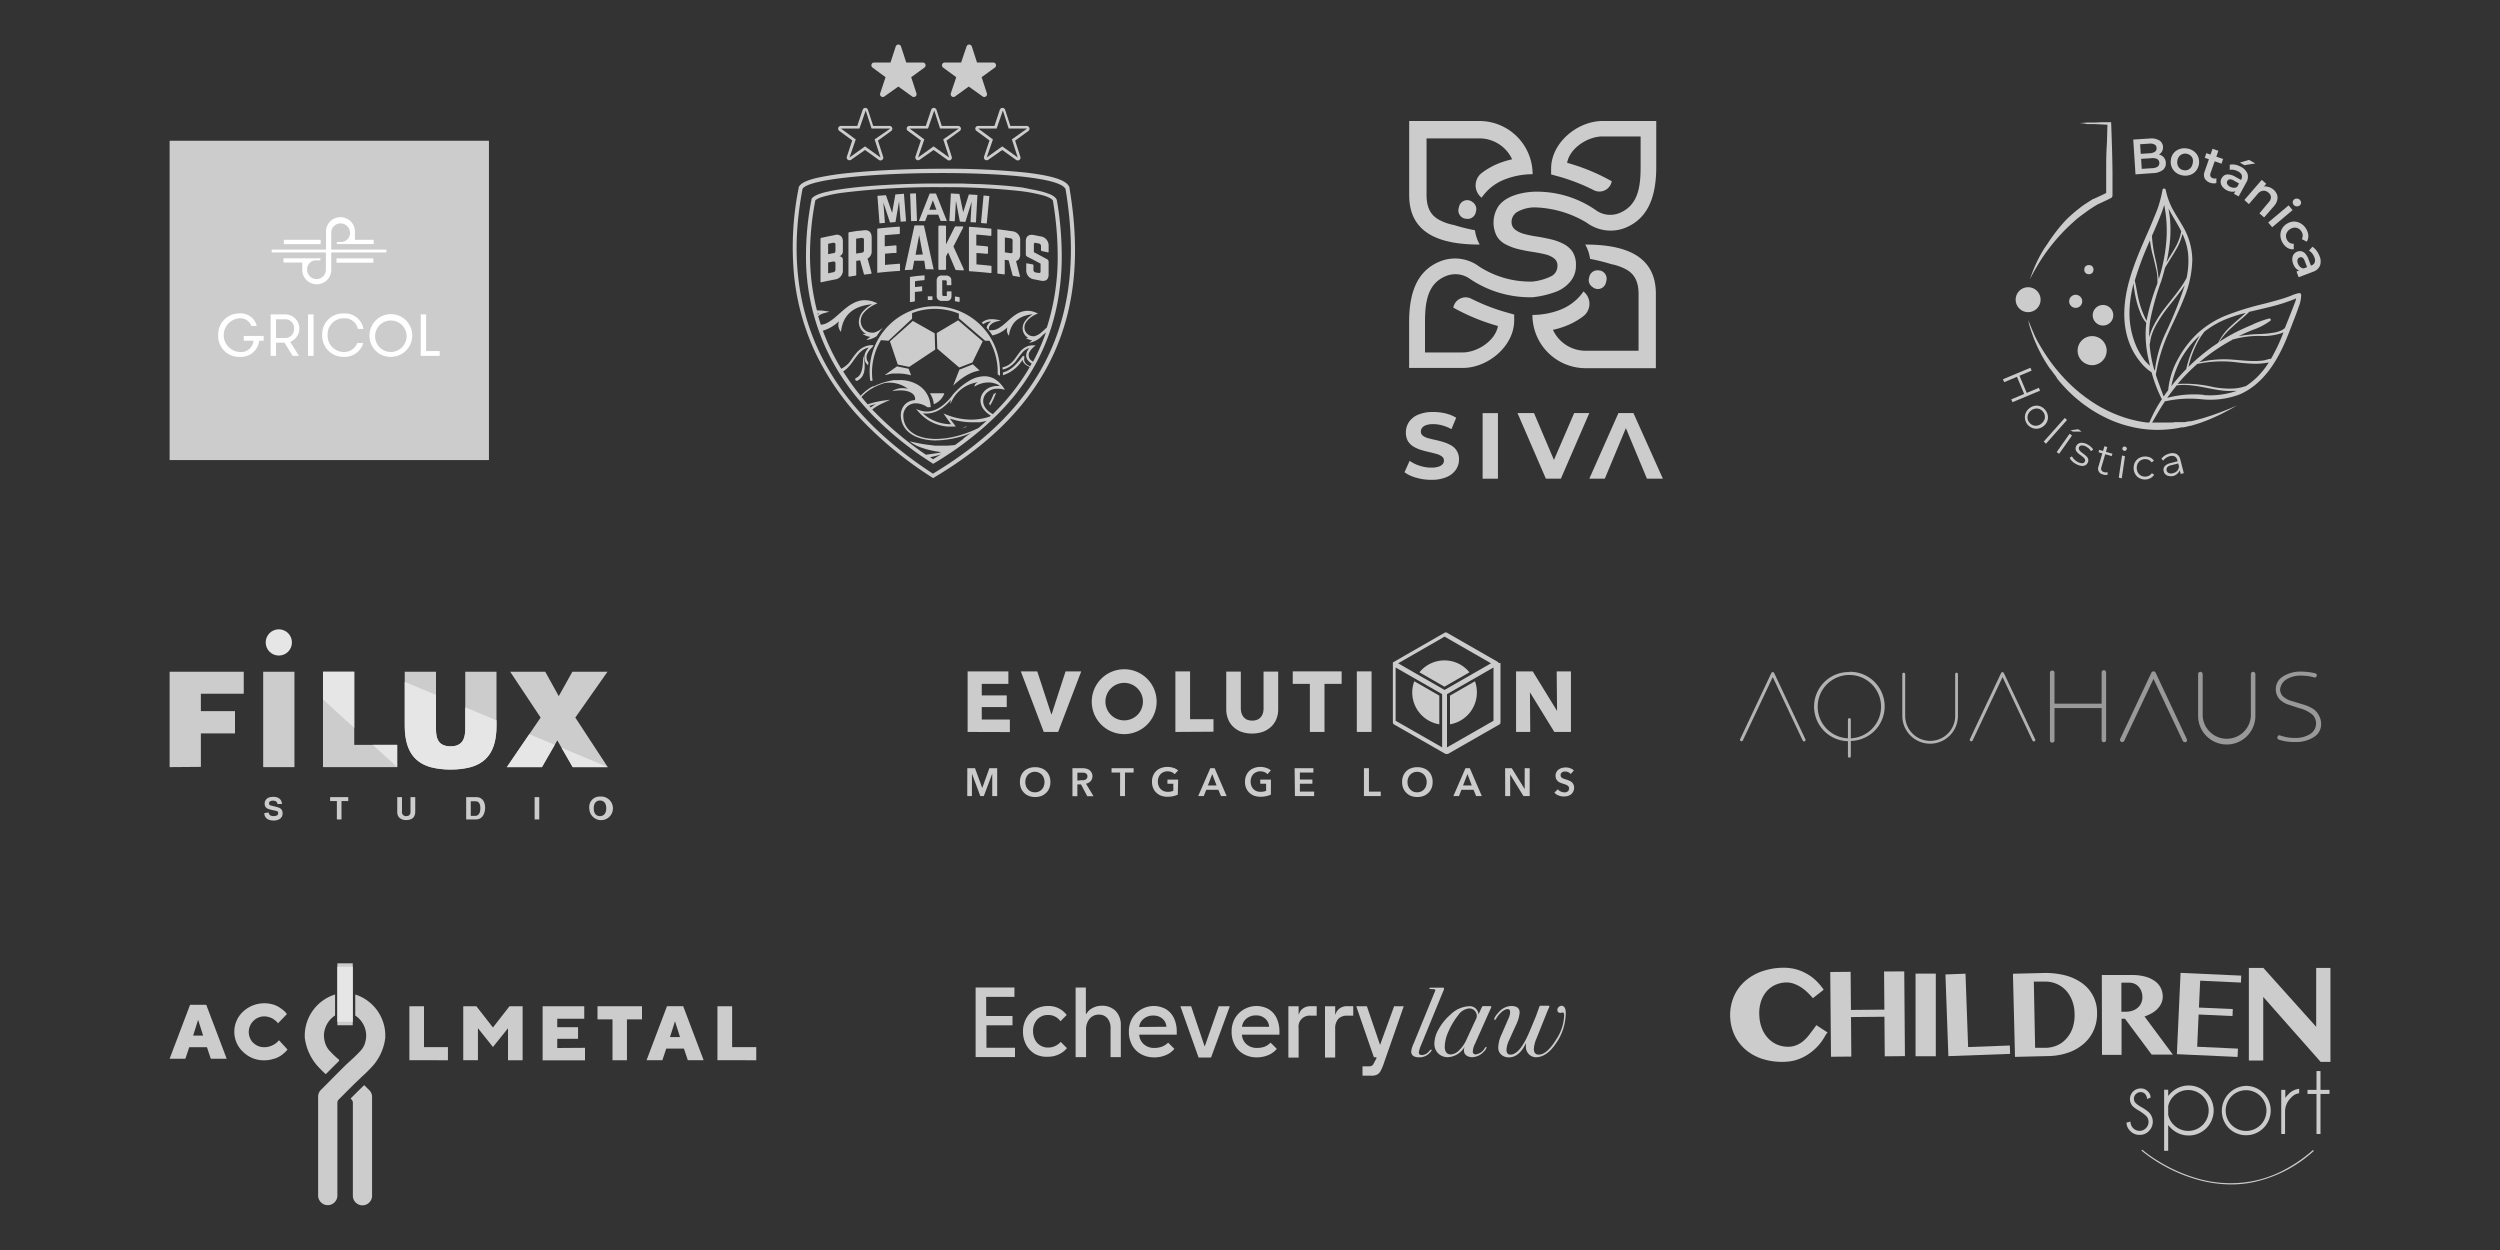 <svg viewBox="0 0 400 200" xmlns="http://www.w3.org/2000/svg" data-name="Layer 1" id="Layer_1"><rect x="0" y="0" width="400" height="200" fill="#333333" stroke="none"/><defs><style>.cls-1{fill:#ccc;}.cls-2{fill:#fff;}.cls-3{fill:#e6e6e6;}.cls-4{fill:#b3b3b3;}.cls-5{fill:#999;}</style></defs><rect height="51.09" width="51.09" y="22.52" x="27.14" class="cls-1"></rect><rect height="0.69" width="5.9" y="38.37" x="45.41" class="cls-2"></rect><rect height="0.69" width="5.9" y="41.34" x="53.84" class="cls-2"></rect><path d="M43.47,40.39v-.45h8.69V37.22a2.32,2.32,0,1,1,4.63,0v1.15h3v.68h-5.9v-.34h.63A1.42,1.42,0,0,0,56,37.22a1.52,1.52,0,0,0-1.45-1.48A1.5,1.5,0,0,0,53,37.22v2.72h8.83v.45H53v2.78a2.32,2.32,0,1,1-4.64,0V42h-3v-.68h5.91v.34h-.64a1.42,1.42,0,0,0-1.49,1.49,1.49,1.49,0,0,0,3,0V40.39Z" class="cls-2"></path><path d="M39,53.75h3.19v.77h-.71a2.94,2.94,0,0,1-3.12,2.58,3.33,3.33,0,0,1-3.45-3.45,3.36,3.36,0,0,1,3.37-3.5,2.63,2.63,0,0,1,2.8,2h-.87a1.85,1.85,0,0,0-1.91-1.22,2.7,2.7,0,0,0,.08,5.39,2,2,0,0,0,2.18-1.8H39Z" class="cls-2"></path><path d="M43.3,50.3h2.33a2.27,2.27,0,0,1,.81,4.39l1.39,2.25h-1l-1.32-2.11H44.17v2.11H43.3Zm3.75,2.26a1.41,1.41,0,0,0-1.42-1.48H44.17v3h1.46a1.4,1.4,0,0,0,1.42-1.48" class="cls-2"></path><rect height="6.64" width="0.89" y="50.3" x="49.28" class="cls-2"></rect><path d="M58.12,54.89A3.09,3.09,0,0,1,55,57.1a3.38,3.38,0,0,1-3.45-3.49A3.32,3.32,0,0,1,55,50.15a3,3,0,0,1,3.15,2.48h-.9A2.12,2.12,0,0,0,55,50.93a2.56,2.56,0,0,0-2.58,2.68A2.6,2.6,0,0,0,55,56.32a2.18,2.18,0,0,0,2.15-1.43Z" class="cls-2"></path><path d="M59.12,53.62a3.42,3.42,0,1,1,3.42,3.48,3.36,3.36,0,0,1-3.42-3.48m5.93,0a2.52,2.52,0,1,0-2.51,2.7,2.55,2.55,0,0,0,2.51-2.7" class="cls-2"></path><polygon points="70.35 56.17 70.35 56.94 67.32 56.94 67.32 50.3 68.18 50.3 68.18 56.17 70.35 56.17" class="cls-2"></polygon><path d="M27.14,122.74V107.48H39V111H32.14v2.78H37.6v3.56H32.14v5.36Z" class="cls-1"></path><path d="M42.11,122.74V107.48h5v15.26Z" class="cls-1"></path><path d="M51.68,122.74V107.48h5v11.7h6.87v3.56Z" class="cls-1"></path><path d="M64.76,107.48h5v9.14c0,1.5.3,2.79,2.35,2.79,1.8,0,2.33-1.14,2.33-2.79v-9.14h5v8.63c0,4.89-2.26,7-7.33,7-4.72,0-7.35-1.8-7.35-7Z" class="cls-1"></path><path d="M86.71,122.74H81.1l5.4-7.93-4.87-7.33h5.61l2.16,3.9,2.18-3.9H97.2l-5.15,7.33,5.19,7.93H91.63l-2.46-4.28Z" class="cls-1"></path><path d="M74.44,113.16v3.46c0,1.65-.53,2.79-2.33,2.79-2,0-2.35-1.29-2.35-2.79v-5.43l-5-2.1v7c0,3.88,1.44,5.87,4.09,6.65a13.4,13.4,0,0,0,6.51,0c2.8-.83,4.08-2.95,4.08-6.63v-.85Z" class="cls-3"></path><polygon points="51.68 111.91 56.68 116.47 56.68 107.48 51.68 107.48 51.68 111.91" class="cls-3"></polygon><polygon points="84.69 117.47 81.09 122.74 86.71 122.74 88.76 119.17 84.69 117.47" class="cls-3"></polygon><polygon points="59.65 119.18 63.55 122.74 63.55 119.18 59.65 119.18" class="cls-3"></polygon><polygon points="89.84 119.63 91.63 122.74 97.24 122.74 89.84 119.63" class="cls-3"></polygon><circle r="2.1" cy="102.79" cx="44.61" class="cls-3"></circle><path d="M43,130c0,.2.11.58.76.58.35,0,.75-.08.75-.46s-.27-.36-.65-.45l-.38-.08c-.58-.14-1.14-.27-1.14-1,0-.4.22-1.1,1.37-1.1s1.39.71,1.4,1.15h-.72c0-.16-.08-.54-.73-.54-.28,0-.62.11-.62.43s.23.34.38.37l.87.22c.48.12.93.32.93,1,0,1.07-1.09,1.17-1.41,1.17-1.3,0-1.52-.75-1.52-1.2Z" class="cls-1"></path><path d="M54.64,131.11H53.9v-2.94H52.82v-.63h2.9v.63H54.64Z" class="cls-1"></path><path d="M66.44,129.86c0,.94-.57,1.35-1.47,1.35a1.52,1.52,0,0,1-1.13-.44,1.29,1.29,0,0,1-.28-.86v-2.37h.76v2.32a.63.63,0,0,0,.64.72c.51,0,.72-.25.72-.69v-2.35h.76Z" class="cls-1"></path><path d="M74.59,127.54h1.58c1.2,0,1.45,1,1.45,1.7s-.3,1.87-1.48,1.87H74.59Zm.73,3h.73c.6,0,.81-.62.81-1.2,0-1.06-.5-1.14-.82-1.14h-.72Z" class="cls-1"></path><path d="M86.28,131.11h-.74v-3.57h.74Z" class="cls-1"></path><path d="M96,127.45a1.89,1.89,0,1,1-1.71,1.88A1.66,1.66,0,0,1,96,127.45Zm0,3.13c.41,0,1-.25,1-1.25s-.56-1.25-1-1.25-1,.25-1,1.25S95.55,130.58,96,130.58Z" class="cls-1"></path><path d="M229,76.77a8.47,8.47,0,0,1-2.42-.34,5.65,5.65,0,0,1-1.86-.87l.82-1.83a5.61,5.61,0,0,0,1.59.78,5.77,5.77,0,0,0,1.87.31,3.67,3.67,0,0,0,1.16-.15,1.4,1.4,0,0,0,.66-.4.84.84,0,0,0,.21-.57.79.79,0,0,0-.33-.67,2.77,2.77,0,0,0-.88-.41l-1.19-.3c-.43-.09-.86-.21-1.3-.34a5.93,5.93,0,0,1-1.2-.54,2.71,2.71,0,0,1-.87-.88,2.76,2.76,0,0,1-.32-1.38,3,3,0,0,1,.48-1.64,3.3,3.3,0,0,1,1.46-1.18,6,6,0,0,1,2.47-.44,8.52,8.52,0,0,1,1.95.23,5.76,5.76,0,0,1,1.69.69l-.76,1.83a5.92,5.92,0,0,0-1.46-.6,5.34,5.34,0,0,0-1.44-.21,3.57,3.57,0,0,0-1.15.16,1.42,1.42,0,0,0-.64.43,1,1,0,0,0-.2.6.8.8,0,0,0,.33.67,2.34,2.34,0,0,0,.87.4c.36.1.76.19,1.2.29a11.88,11.88,0,0,1,1.3.35,5.59,5.59,0,0,1,1.19.53,2.42,2.42,0,0,1,.87.87,2.5,2.5,0,0,1,.34,1.36,2.83,2.83,0,0,1-.49,1.62,3.34,3.34,0,0,1-1.47,1.18A6,6,0,0,1,229,76.77Z" class="cls-1"></path><path d="M237.22,76.59V66.1h2.45V76.59Z" class="cls-1"></path><polygon points="251.87 66.09 248.63 73.59 245.44 66.09 242.8 66.09 247.34 76.59 249.74 76.59 254.29 66.09 251.87 66.09" class="cls-1"></polygon><polygon points="266.06 76.59 261.35 66.09 258.95 66.09 254.29 76.59 256.77 76.59 260.14 68.5 263.51 76.59 266.06 76.59" class="cls-1"></polygon><path d="M256.4,19.36c-4,0-8.22,3.48-8.22,7.61v.94l.91.25a30.8,30.8,0,0,1,6,2.31A2,2,0,0,0,257.88,29a31.93,31.93,0,0,0-7.14-2.95c.42-2.36,3.31-4.22,5.66-4.22h6.1v4.83c0,3.22-.39,6.2-3.38,7.42a3.9,3.9,0,0,1-3.86-.51,16.56,16.56,0,0,0-10-2.89c-1.34.08-4.17.48-5.49,2.29a4.75,4.75,0,0,0-.27,4.84,3.49,3.49,0,0,0,1.47,1.32,9,9,0,0,0,2,.74c.74.17,1.47.32,2.21.43s1.41.24,2,.38a3.8,3.8,0,0,1,1.46.65,1.4,1.4,0,0,1,.55,1.19,1.84,1.84,0,0,1-.9,1.63,8.82,8.82,0,0,1-3.1.9h0a15,15,0,0,1-8.53-2.41,6.44,6.44,0,0,0-6.27-.81c-3.94,1.6-4.93,5.48-4.93,9.73v7.31h8.59c4,0,8.22-3.48,8.22-7.6v-.94l-.91-.26a31.47,31.47,0,0,1-6-2.3,2,2,0,0,0-2.83,1.45,32.66,32.66,0,0,0,7.14,2.94c-.41,2.37-3.31,4.23-5.65,4.23H228V51.58c0-3.23.38-6.21,3.37-7.42a4,4,0,0,1,3.87.5,17.28,17.28,0,0,0,10,2.9h0a15.68,15.68,0,0,0,3.67-.86A5.53,5.53,0,0,0,251.29,45a3.9,3.9,0,0,0,.86-2.55,3.83,3.83,0,0,0-.57-2.21A3.9,3.9,0,0,0,250.11,39a8.51,8.51,0,0,0-2-.72c-.74-.17-1.48-.32-2.21-.43a18.2,18.2,0,0,1-2-.41,4.16,4.16,0,0,1-1.48-.7,1.51,1.51,0,0,1-.57-1.27,1.86,1.86,0,0,1,1-1.61,5.69,5.69,0,0,1,3.15-.66,16.93,16.93,0,0,1,7.85,2.42,6.54,6.54,0,0,0,3.85,1.28,6.37,6.37,0,0,0,2.42-.48C264,34.8,265,30.92,265,26.68V19.36Z" class="cls-1"></path><path d="M236.76,39.13h0a6.39,6.39,0,0,1-.77-2.29,30.17,30.17,0,0,1-3.37-.84h0a8,8,0,0,1-2.44-.87c-.9-.53-1.93-1.45-1.93-3.9V22.14h8.47a5.76,5.76,0,0,1,5.22,3.35,13.45,13.45,0,0,0-2.07.62,11.75,11.75,0,0,0-2.81,1.58,2.5,2.5,0,0,0,0,3.94l0,0a3.71,3.71,0,0,1,.23-.32,8,8,0,0,1,3.57-2.64,12.5,12.5,0,0,1,4.36-.8h0a8.52,8.52,0,0,0-8.52-8.51H225.47V31.23C225.47,37.46,230.52,39.13,236.76,39.13Z" class="cls-1"></path><path d="M253.64,39.13h0a6.46,6.46,0,0,1,.77,2.29,30.89,30.89,0,0,1,3.38.84h0a8.44,8.44,0,0,1,2.44.87c.9.53,1.94,1.45,1.94,3.91v9.08h-8.48a5.75,5.75,0,0,1-5.22-3.35,12.15,12.15,0,0,0,2.07-.62,11.38,11.38,0,0,0,2.81-1.57,2.51,2.51,0,0,0,0-3.95l0,0-.23.33a8.07,8.07,0,0,1-3.58,2.64,12.44,12.44,0,0,1-4.35.79h0a8.51,8.51,0,0,0,8.51,8.52h11.24V47C264.93,40.8,259.88,39.13,253.64,39.13Z" class="cls-1"></path><path d="M235.67,32.38l-.09-.07a1.34,1.34,0,0,0-2.12.7l-.09.38a1.35,1.35,0,0,0,1,1.59l.11,0a1.33,1.33,0,0,0,1.64-1,2.1,2.1,0,0,1,.06-.24A1.35,1.35,0,0,0,235.67,32.38Z" class="cls-1"></path><path d="M254.74,45.88l.09.07a1.32,1.32,0,0,0,2.11-.7l.09-.38a1.33,1.33,0,0,0-1-1.58l-.1,0a1.34,1.34,0,0,0-1.64,1l-.06.24A1.3,1.3,0,0,0,254.74,45.88Z" class="cls-1"></path><path d="M156.1,158h6.21v1.5h-4.52v3.06H162v1.49h-4.17v3.59h4.57v1.49H156.1Z" class="cls-1"></path><path d="M165.62,168.65a3.76,3.76,0,0,1-1.42-1.46,4.39,4.39,0,0,1-.52-2.13,4.22,4.22,0,0,1,.54-2.16,3.85,3.85,0,0,1,1.45-1.44,4.2,4.2,0,0,1,2-.5,3.59,3.59,0,0,1,3,1.44l-1,1a2.33,2.33,0,0,0-1.95-1,2.26,2.26,0,0,0-1.77.73,2.67,2.67,0,0,0-.66,1.87,2.91,2.91,0,0,0,.3,1.32,2.19,2.19,0,0,0,.84.94,2.34,2.34,0,0,0,1.28.35,2.66,2.66,0,0,0,2-.91l1,1a3.62,3.62,0,0,1-1.3,1,4.1,4.1,0,0,1-1.77.38A4,4,0,0,1,165.62,168.65Z" class="cls-1"></path><path d="M172.1,158h1.64v4.24h.06a2.34,2.34,0,0,1,1-.95,3,3,0,0,1,1.49-.37,3,3,0,0,1,2.22.84,3.23,3.23,0,0,1,.82,2.38v5h-1.64v-4.61a2.37,2.37,0,0,0-.51-1.61,1.73,1.73,0,0,0-1.35-.58,1.88,1.88,0,0,0-1.48.65,2.63,2.63,0,0,0-.58,1.8v4.35H172.1Z" class="cls-1"></path><path d="M182.56,168.66a3.63,3.63,0,0,1-1.43-1.45,4.37,4.37,0,0,1-.51-2.14,4.28,4.28,0,0,1,.53-2.12,4,4,0,0,1,5.39-1.49,3.35,3.35,0,0,1,1.29,1.44,5,5,0,0,1,.45,2.19c0,.19,0,.34,0,.46h-6a2.15,2.15,0,0,0,.73,1.53,2.45,2.45,0,0,0,1.69.59,3.43,3.43,0,0,0,1.2-.2,2.73,2.73,0,0,0,1-.65l1,1a3.51,3.51,0,0,1-1.37,1,4.61,4.61,0,0,1-1.84.36A4.26,4.26,0,0,1,182.56,168.66Zm4.07-4.38A1.83,1.83,0,0,0,186,163a2.11,2.11,0,0,0-1.43-.51A2.32,2.32,0,0,0,183,163a1.91,1.91,0,0,0-.73,1.32Z" class="cls-1"></path><path d="M188.86,161h1.72l2.14,6.37h.06L195,161h1.77l-3,8.2h-2Z" class="cls-1"></path><path d="M199,168.66a3.57,3.57,0,0,1-1.43-1.45,4.37,4.37,0,0,1-.51-2.14,4.27,4.27,0,0,1,.52-2.12,4,4,0,0,1,5.39-1.49,3.35,3.35,0,0,1,1.29,1.44,5,5,0,0,1,.45,2.19c0,.19,0,.34,0,.46h-6a2.19,2.19,0,0,0,.73,1.53,2.48,2.48,0,0,0,1.7.59,3.43,3.43,0,0,0,1.2-.2,2.69,2.69,0,0,0,.95-.65l1,1a3.58,3.58,0,0,1-1.37,1,4.69,4.69,0,0,1-1.85.36A4.19,4.19,0,0,1,199,168.66Zm4.06-4.37a1.86,1.86,0,0,0-.64-1.32,2.15,2.15,0,0,0-1.44-.51,2.38,2.38,0,0,0-1.53.5,2,2,0,0,0-.73,1.33Z" class="cls-1"></path><path d="M206.14,161h1.64v1.3h.05a1.66,1.66,0,0,1,.61-.92,2,2,0,0,1,1.29-.39h.94v1.52h-.94a1.76,1.76,0,0,0-1.95,2v4.71h-1.64Z" class="cls-1"></path><path d="M212,161h1.63v1.3h.06a1.66,1.66,0,0,1,.61-.92,2,2,0,0,1,1.29-.39h.93v1.52h-.93a1.89,1.89,0,0,0-1.48.53,2.35,2.35,0,0,0-.48,1.63v4.53H212Z" class="cls-1"></path><path d="M218,170.61H219a1.12,1.12,0,0,0,.45-.07.71.71,0,0,0,.28-.27l.5-.93v-.18h-.41L217,161h1.7l2.11,6.19h0l2.25-6.19h1.54l-3.14,9a9,9,0,0,1-.54,1.32,1.53,1.53,0,0,1-.55.6,1.94,1.94,0,0,1-.92.19H218Z" class="cls-1"></path><path d="M231,158.38c0,.07-.08.2-.15.37l-3.46,8.43a4.65,4.65,0,0,0-.38,1.22c0,.28.18.41.55.41a1.55,1.55,0,0,0,1.11-.64c.25-.29.41-.25.41-.17s-.17.35-.51.64a2.19,2.19,0,0,1-1.51.53c-.85,0-1.27-.32-1.27-.94a4.35,4.35,0,0,1,.39-1.26l3.45-8.44c.09-.2-.08-.26-.27-.26-.46,0-.65-.06-.68-.12s.09-.12.19-.12h2.07C231,158,231.09,158.15,231,158.38Z" class="cls-1"></path><path d="M238.61,161.1a2,2,0,0,1-.15.38L236,167a3.2,3.2,0,0,0-.35,1.22.42.42,0,0,0,.47.48,1.93,1.93,0,0,0,1.44-1c.1-.13.17-.2.22-.2a.06.06,0,0,1,.07.07,1.23,1.23,0,0,1-.4.65,2.59,2.59,0,0,1-1.92.93c-.38,0-1.29-.18-1.3-1.06a1.65,1.65,0,0,1,.13-.64,3.29,3.29,0,0,1-2.69,1.7,2.12,2.12,0,0,1-1.57-.62,2.17,2.17,0,0,1-.6-1.58,4.79,4.79,0,0,1,.7-2.31,8.52,8.52,0,0,1,1.86-2.29A4.55,4.55,0,0,1,235,161a1.38,1.38,0,0,1,1.55,1.33l.46-1c.1-.2.15-.35.27-.35h1.22C238.58,161,238.61,161,238.61,161.1Zm-2.32,1.53a1.25,1.25,0,0,0-.34-.92,1.15,1.15,0,0,0-.87-.36,2.34,2.34,0,0,0-1.77,1.09,11.49,11.49,0,0,0-1.56,2.61,6.11,6.11,0,0,0-.59,2.4c0,.84.34,1.26,1,1.26a2,2,0,0,0,1.28-.65,5.31,5.31,0,0,0,1.15-1.62l1.43-3.1A2.1,2.1,0,0,0,236.29,162.63Z" class="cls-1"></path><path d="M250.52,162.05a8.51,8.51,0,0,1-1.53,4.84c-1,1.51-2.11,2.27-3.25,2.27a1.52,1.52,0,0,1-1-.38,1.74,1.74,0,0,1-.58-1,5.77,5.77,0,0,1,0-.89c-.72,1.53-1.64,2.29-2.74,2.29a1.76,1.76,0,0,1-1.22-.44,1.47,1.47,0,0,1-.48-1.13,5.23,5.23,0,0,1,.52-2.08l1.1-2.54a2.74,2.74,0,0,0,.28-1.05c0-.33-.14-.49-.42-.49a1.63,1.63,0,0,0-.94.48,3.53,3.53,0,0,0-.87,1.05c-.06.13-.13.2-.2.2s-.11,0-.11-.15.24-.58.72-1.07a2.75,2.75,0,0,1,2-1c.89,0,1.34.35,1.34,1.06a5.48,5.48,0,0,1-.59,2l-1.08,2.39a3.84,3.84,0,0,0-.43,1.56c0,.51.21.77.63.77q1.53,0,3.13-3.86l.94-2.26.53-1.46c.06-.18.06-.24.3-.24h1.17c.18,0,.18.06.16.14s-.27.61-.34.79l-1.73,4.33a4.77,4.77,0,0,0-.41,1.66c0,.6.27.9.79.9.89,0,1.85-.87,2.89-2.6a7.17,7.17,0,0,0,1.16-3.73c0-.27-.08-.42-.23-.41s-.25.06-.33.06c-.35,0-.52-.16-.52-.46a.61.61,0,0,1,.22-.48.71.71,0,0,1,.52-.2C250.29,161,250.52,161.33,250.52,162.05Z" class="cls-1"></path><path d="M163.1,50.76a3.92,3.92,0,0,1,.62-.29A3.92,3.92,0,0,0,163.1,50.76Z" class="cls-1"></path><path d="M159,63.93a10.21,10.21,0,0,1-.53,1A10.21,10.21,0,0,0,159,63.93Z" class="cls-1"></path><path d="M153.4,48.33h0Z" class="cls-1"></path><path d="M162.56,51.13a4,4,0,0,1,.54-.37A4,4,0,0,0,162.56,51.13Z" class="cls-1"></path><path d="M163.72,50.47a7,7,0,0,1,.69-.2A7,7,0,0,0,163.72,50.47Z" class="cls-1"></path><path d="M154.21,43.19a.08.08,0,0,1,0,.07A.08.08,0,0,0,154.21,43.19Z" class="cls-1"></path><path d="M164.26,54.05a3.08,3.08,0,0,0,.47.2A3.08,3.08,0,0,1,164.26,54.05Z" class="cls-1"></path><path d="M167.29,53c-.12.11-.24.22-.37.32.13-.1.25-.21.37-.32Z" class="cls-1"></path><path d="M149.94,47.7a.76.76,0,0,1-.11-.32A.76.76,0,0,0,149.94,47.7Z" class="cls-1"></path><path d="M152.73,48.1a.13.13,0,0,0,.14.15A.14.14,0,0,1,152.73,48.1Z" class="cls-1"></path><path d="M140.39,64.88c.3-.17.62-.34,1-.51C141,64.54,140.69,64.71,140.39,64.88Z" class="cls-1"></path><path d="M149.2,48l0,0,0,0,0,0Z" class="cls-1"></path><path d="M148,42.57l-.06-.29Z" class="cls-1"></path><path d="M147.94,42.13l-.07-.35Z" class="cls-1"></path><polygon points="151.53 45.63 151.53 45.63 151.53 45.63 151.53 45.63 151.53 45.63" class="cls-1"></polygon><path d="M146,70.83l-.42-.3h0Z" class="cls-1"></path><path d="M149.47,65.91a5.09,5.09,0,0,0,.6-.25A5.09,5.09,0,0,1,149.47,65.91Z" class="cls-1"></path><path d="M148.64,67.25A7.3,7.3,0,0,1,147,65.87l-.45-.5.45.5A7.3,7.3,0,0,0,148.64,67.25Z" class="cls-1"></path><polygon points="149.82 33.56 149.25 32.04 149.82 33.56 149.82 33.56" class="cls-1"></polygon><path d="M162.56,51.13a4,4,0,0,0-.45.47A4,4,0,0,1,162.56,51.13Z" class="cls-1"></path><path d="M160.08,51.16l-.81.22a1.69,1.69,0,0,0-.27.1,1.69,1.69,0,0,1,.27-.1Z" class="cls-1"></path><path d="M164.26,54.05l-.2-.11h0Z" class="cls-1"></path><path d="M134.86,40.28h0a.69.69,0,0,1-.05.24A.69.69,0,0,0,134.86,40.28Z" class="cls-1"></path><path d="M132.5,42.86v0Z" class="cls-1"></path><path d="M136.43,57.54c-.18.26-.36.51-.57.76-.07.09-.15.17-.23.26.08-.09.16-.17.23-.26C136.07,58.05,136.25,57.8,136.43,57.54Z" class="cls-1"></path><path d="M164.94,55.8a2.92,2.92,0,0,0-.23.34,1.25,1.25,0,0,0-.14.32,1.25,1.25,0,0,1,.14-.32A2.92,2.92,0,0,1,164.94,55.8Z" class="cls-1"></path><path d="M147.07,41.8l-.58,0Z" class="cls-1"></path><path d="M144.82,65.17a1.76,1.76,0,0,1,.24-.3A1.76,1.76,0,0,0,144.82,65.17Z" class="cls-1"></path><path d="M144.49,66.15a2.08,2.08,0,0,1,.15-.63A2.08,2.08,0,0,0,144.49,66.15Z" class="cls-1"></path><path d="M132.9,41.88l-.4.08v0Z" class="cls-1"></path><path d="M144.64,65.52a2.31,2.31,0,0,1,.18-.35A2.31,2.31,0,0,0,144.64,65.52Z" class="cls-1"></path><path d="M157.78,67.14l-.43.11.43-.11Z" class="cls-1"></path><path d="M138.54,56.83a1.64,1.64,0,0,1,.12-.4A1.64,1.64,0,0,0,138.54,56.83Z" class="cls-1"></path><path d="M138.17,57a1.66,1.66,0,0,0,.11.58A1.66,1.66,0,0,1,138.17,57Z" class="cls-1"></path><path d="M145.2,64.74a1.77,1.77,0,0,1,.32-.21A1.77,1.77,0,0,0,145.2,64.74Z" class="cls-1"></path><path d="M138.53,55.54a1.66,1.66,0,0,0-.33.15,2.43,2.43,0,0,0-.46.3,2.43,2.43,0,0,1,.46-.3A1.66,1.66,0,0,1,138.53,55.54Z" class="cls-1"></path><path d="M151.54,68.16c.27,0,.56,0,.85,0C152.1,68.2,151.81,68.18,151.54,68.16Z" class="cls-1"></path><path d="M140.09,56.12a9.75,9.75,0,0,0-.36,1.31A9.75,9.75,0,0,1,140.09,56.12Z" class="cls-1"></path><path d="M157.72,40.62l-.62-.06Z" class="cls-1"></path><path d="M140.63,54.88c.1-.2.21-.4.33-.59l1.19.1-1.19-.1C140.84,54.48,140.73,54.68,140.63,54.88Z" class="cls-1"></path><path d="M157.1,40.56l-.62-.05Z" class="cls-1"></path><path d="M167.93,53.21c-.27.76-.56,1.51-.87,2.24C167.37,54.72,167.66,54,167.93,53.21Z" class="cls-1"></path><polygon points="149.88 53.29 149.96 55.79 149.88 53.29 149.88 53.29" class="cls-1"></polygon><path d="M157.72,40.62l.24,0h0Z" class="cls-1"></path><path d="M169.18,48.52c-.16.8-.34,1.6-.55,2.38C168.84,50.12,169,49.32,169.18,48.52Z" class="cls-1"></path><path d="M159.58,43.76a.15.15,0,0,1,0-.11A.15.15,0,0,0,159.58,43.76Z" class="cls-1"></path><path d="M165.45,38.88a.28.28,0,0,1,.26,0A.28.28,0,0,0,165.45,38.88Z" class="cls-1"></path><path d="M171.12,30.11v-.06l0-.05c-.28-.77-1.33-1.73-7-2.39A124.59,124.59,0,0,0,150.67,27c-5.33,0-10.7.25-14.76.67a44.25,44.25,0,0,0-5.24.8c-1.61.39-2.48.81-2.82,1.37l-.06.1,0,.11a47.88,47.88,0,0,0-.72,14.19,38.07,38.07,0,0,0,3.49,12.39,42.3,42.3,0,0,0,7.4,10.65,60.3,60.3,0,0,0,11,9l.34.22.34-.21c9.15-5.49,15.32-11.87,18.86-19.49S172.87,40.47,171.12,30.11ZM149.27,75.79c-16.74-10.9-24.7-25.65-20.86-45.58,1.87-3.11,40.72-3.64,42.08.07C173.89,50.51,167.2,65,149.27,75.79Z" class="cls-1"></path><path d="M161.69,42.83l-.14-.55Z" class="cls-1"></path><path d="M162,38.55h0a.41.41,0,0,0-.09-.28A.41.41,0,0,1,162,38.55Z" class="cls-1"></path><path d="M159.68,43.81a.16.16,0,0,1-.1-.05A.16.16,0,0,0,159.68,43.81Z" class="cls-1"></path><path d="M164.32,60.54c-.36.54-.73,1.08-1.13,1.61C163.59,61.62,164,61.08,164.32,60.54Z" class="cls-1"></path><path d="M163.07,44.3c.05,0,.09,0,.11,0S163.12,44.3,163.07,44.3Z" class="cls-1"></path><polygon points="149.63 55.93 145.47 58.7 149.63 55.93 149.63 55.93" class="cls-1"></polygon><path d="M148.8,73.1h0a12.84,12.84,0,0,0,1.33-.32A12.84,12.84,0,0,1,148.8,73.1Z" class="cls-1"></path><path d="M146,70.83l.47.28Z" class="cls-1"></path><polygon points="141.34 32.41 142.4 35.6 143.28 35.53 142.4 35.6 141.34 32.41" class="cls-1"></polygon><path d="M148.06,42.72l.07.35a.08.08,0,0,0,0,0,.08.08,0,0,1,0,0Z" class="cls-1"></path><path d="M146.68,71.24l.57.24Z" class="cls-1"></path><path d="M146.17,42.33c0-.15.05-.31.09-.51h0C146.22,42,146.19,42.18,146.17,42.33Z" class="cls-1"></path><path d="M164.32,60.54c.18-.27.35-.55.52-.82a32.66,32.66,0,0,0,2.22-4.27,32.66,32.66,0,0,1-2.22,4.27C164.67,60,164.5,60.27,164.32,60.54Z" class="cls-1"></path><path d="M163.19,62.15c-.59.8-1.21,1.58-1.88,2.34C162,63.73,162.6,63,163.19,62.15Z" class="cls-1"></path><path d="M155.63,69.85c.77-.61,1.51-1.23,2.21-1.86l.18-.17-.18.17C157.14,68.62,156.4,69.24,155.63,69.85Z" class="cls-1"></path><path d="M140.49,43.67s-.08,0-.1,0S140.45,43.67,140.49,43.67Z" class="cls-1"></path><path d="M142.82,40.48l.46,0a.19.19,0,0,0,.11-.05.19.19,0,0,1-.11.05Z" class="cls-1"></path><path d="M144.8,43.28s0,0,0-.05S144.79,43.26,144.8,43.28Z" class="cls-1"></path><path d="M161.94,37c-.9-.14-1.35-.2-2.26-.31a.11.11,0,0,0-.1,0,.12.12,0,0,0,0,.1v6.83a.15.15,0,0,0,0,.11.16.16,0,0,0,.1.05l.94.12c.09,0,.14,0,.14-.12V41.57l.62.08.17.63.14.55L162,44a.18.18,0,0,0,.15.15c.37.05.56.08.93.15.05,0,.09,0,.11,0s0-.06,0-.11l-.62-2.43c.43-.12.66-.47.66-1.07V38.49A1.38,1.38,0,0,0,161.94,37Zm.07,1.54v1.67a.34.34,0,0,1,0,.15.23.23,0,0,1-.18.15h-.15l-.9-.13V38l.9.13a.38.38,0,0,1,.26.13.41.41,0,0,1,.09.28Z" class="cls-1"></path><path d="M144,43.23v-.89a.15.15,0,0,0,0-.07c0-.05,0-.07-.13-.07-.91.07-1.36.1-2.27.19v-1.8l1.27-.11.46,0a.19.19,0,0,0,.11-.05.21.21,0,0,0,0-.12V39.4a.13.13,0,0,0-.15-.14c-.69.06-1,.08-1.73.15V37.63c.91-.08,1.36-.12,2.27-.18a.14.14,0,0,0,.14-.16V36.4c0-.09,0-.14-.14-.13-1.34.09-2,.15-3.33.29a.15.15,0,0,0-.14.16v6.82a.13.13,0,0,0,0,.1s.06,0,.1,0c1.33-.14,2-.2,3.33-.29A.14.14,0,0,0,144,43.23Z" class="cls-1"></path><path d="M166.42,37.81l-1-.2c-.83-.16-1.29.2-1.29,1v2.09a.41.41,0,0,0,.25.38c.84.43,1.27.65,2.11,1.1V43.4h0a.29.29,0,0,1-.09.25.31.31,0,0,1-.26,0l-.12,0-.31-.06a.53.53,0,0,1-.15-.05.4.4,0,0,1-.21-.38v-.68a.16.16,0,0,0,0-.11.2.2,0,0,0-.11-.06l-.57-.11-.36-.06a.13.13,0,0,0-.11,0,.15.15,0,0,0,0,.1v.94a1.44,1.44,0,0,0,1.29,1.52l1,.2c.84.17,1.29-.17,1.29-1V41.86a.44.44,0,0,0-.24-.38l-.57-.31-.73-.39-.82-.43V39.12a.26.26,0,0,1,.1-.24.28.28,0,0,1,.26,0l.43.08a.4.4,0,0,1,.35.43V40a.18.18,0,0,0,.15.18c.37.07.55.11.92.2.1,0,.15,0,.15-.11v-1A1.47,1.47,0,0,0,166.42,37.81Z" class="cls-1"></path><path d="M138.15,36.85l-.6.08-.27,0-.78.12-.6.1a.16.16,0,0,0-.15.16v6.83c0,.09.06.13.15.12l.93-.15A.16.16,0,0,0,137,44V41.74l.62-.09.6,2.18a.12.12,0,0,0,.15.1l.94-.12a.13.13,0,0,0,.13-.18l-.63-2.25a1.31,1.31,0,0,0,.66-1.25V38C139.45,37.12,139,36.73,138.15,36.85Zm-.28,3.59-.89.13V38.19l.89-.13c.23,0,.36.07.36.31V40A.37.37,0,0,1,137.87,40.44Z" class="cls-1"></path><path d="M134.29,41v0a.84.84,0,0,0,.52-.49.69.69,0,0,0,.05-.24V38.65a1.28,1.28,0,0,0-.19-.74,1,1,0,0,0-1.11-.3l-1.31.26-.53.12-.3.06a.17.17,0,0,0-.14.18v6.82c0,.09.05.13.14.11.85-.19,1.28-.27,2.14-.44a1.45,1.45,0,0,0,1.3-1.52V41.56a.52.52,0,0,0-.16-.39A.62.62,0,0,0,134.29,41Zm-.62,2.14h0a.38.38,0,0,1-.21.37l-.15.05-.81.17V42l.4-.08.41-.08c.24,0,.36.05.36.28Zm0-3a.38.38,0,0,1-.21.36.33.33,0,0,1-.15,0l-.22.05-.59.12V39l.81-.16c.24,0,.36.05.36.28Z" class="cls-1"></path><path d="M152.55,39.44l1.54-3c.06-.12,0-.21-.13-.22l-1,0a.2.2,0,0,0-.21.12c-.56,1.1-.83,1.65-1.39,2.76V36.27s0-.05,0-.07a.17.17,0,0,0-.1-.1h-.94c-.12,0-.18.06-.18.17V43a.16.16,0,0,0,.18.18h.87a.16.16,0,0,0,.18-.17v-2l.33-.62c.46,1.07.69,1.6,1.14,2.68a.21.21,0,0,0,.21.14l1,.05c.08,0,.13,0,.15-.05a.08.08,0,0,0,0-.07.31.31,0,0,0,0-.08Z" class="cls-1"></path><path d="M158.56,36.58l-.07,0c-1.33-.14-2-.2-3.32-.29a.12.12,0,0,0-.14.13v6.83a.14.14,0,0,0,.14.15c1.33.09,2,.15,3.32.29.11,0,.15,0,.15-.13v-.88c0-.1,0-.15-.15-.16-.9-.1-1.35-.14-2.26-.22V40.49l.25,0,.62.05.62.06.24,0H158s.08-.06.08-.13v-.88a.15.15,0,0,0-.14-.17c-.69-.07-1-.1-1.73-.15V37.53c.91.07,1.36.11,2.26.21.11,0,.15,0,.15-.13v-.89C158.64,36.65,158.62,36.6,158.56,36.58Z" class="cls-1"></path><path d="M149.36,43c-.6-2.73-.9-4.09-1.51-6.82a.14.14,0,0,0-.15-.12l-1.26,0a.14.14,0,0,0-.15.13c-.6,2.76-.91,4.14-1.51,6.91,0,0,0,0,0,.06s0,0,0,.05a.13.13,0,0,0,.1,0l1-.05a.15.15,0,0,0,.15-.13c.06-.32.1-.55.15-.8s.05-.31.09-.51h.23l.58,0,.8,0,.07.35,0,.15.06.29,0,.15.07.35a.08.08,0,0,0,0,0,.11.11,0,0,0,.12.07h1C149.34,43.18,149.38,43.13,149.36,43Zm-2.87-2.24c.23-1.25.34-1.88.58-3.13.23,1.24.34,1.86.58,3.09Z" class="cls-1"></path><path d="M147.82,44.83a.11.11,0,0,0,.11-.12v-.57a.1.1,0,0,0,0-.08.11.11,0,0,0-.08,0h0l-1.07.09-1.07.14a.12.12,0,0,0-.12.13v3.84a.09.09,0,0,0,0,.07.08.08,0,0,0,.07,0h0l.61-.08a.12.12,0,0,0,.11-.13V46.71l1.08-.11a.09.09,0,0,0,.08,0,.11.11,0,0,0,0-.08V45.9a.11.11,0,0,0,0-.08.09.09,0,0,0-.07,0h0l-1.07.11V45C146.87,44.91,147.34,44.87,147.82,44.83Z" class="cls-1"></path><path d="M148.5,48a.18.18,0,0,0,.1,0h0l.53,0h.06l0,0,0,0a.13.13,0,0,0,0-.06v-.53a.07.07,0,0,0,0,0l0,0a.15.15,0,0,0-.1,0h-.53a.14.14,0,0,0-.11,0,.15.15,0,0,0,0,.1v.53A.15.15,0,0,0,148.5,48Z" class="cls-1"></path><path d="M152.2,45a1.11,1.11,0,0,0,0-.19,1.16,1.16,0,0,0,0-.18.73.73,0,0,0-.17-.28.9.9,0,0,0-.63-.27l-.66,0h-.05a.8.8,0,0,0-.61.22.84.84,0,0,0-.21.61v2.37a1.11,1.11,0,0,0,0,.19.76.76,0,0,0,.11.32.64.64,0,0,0,.1.13.85.85,0,0,0,.64.23h0l.65,0h.12a.74.74,0,0,0,.55-.2.83.83,0,0,0,.2-.59V46.7a.11.11,0,0,0,0-.08.11.11,0,0,0-.09,0l-.55,0h0a.1.1,0,0,0-.11.11v.49h0a.19.19,0,0,1,0,.08l0,.06a.18.18,0,0,1-.14,0h0l-.38,0a.26.26,0,0,1-.15-.06.21.21,0,0,1-.06-.16V45a.21.21,0,0,1,0-.15.18.18,0,0,1,.14,0h0l.37,0c.15,0,.21.08.21.22v.47a.16.16,0,0,0,0,.09.12.12,0,0,0,.09,0h0l.55,0h0a.1.1,0,0,0,.11-.11Z" class="cls-1"></path><path d="M152.88,47.45h0a.12.12,0,0,0-.09,0,.14.14,0,0,0,0,.09v.53a.14.14,0,0,0,.14.15l.53.08h.08l0,0a.17.17,0,0,0,0-.1v-.52a.15.15,0,0,0-.13-.16Z" class="cls-1"></path><polygon points="145.81 35.38 146.72 35.35 146.55 30.94 145.62 30.97 145.78 35.38 145.81 35.38" class="cls-1"></polygon><path d="M148.41,34.35h1.71l.38,1h1v0l-1.75-4.39h-1l-1.73,4.41h1Zm.85-2.31.56,1.52h-1.13Z" class="cls-1"></path><polygon points="152.76 35.41 152.95 32.14 153.58 35.45 154.46 35.5 155.46 32.28 155.28 35.55 156.15 35.59 156.39 31.19 155.02 31.11 154.11 33.97 153.5 31.03 152.14 30.95 151.9 35.36 151.92 35.36 152.76 35.41" class="cls-1"></polygon><polygon points="157.88 35.76 158.3 31.37 157.37 31.28 156.96 35.68 156.98 35.68 157.88 35.76" class="cls-1"></polygon><polygon points="140.75 35.73 141.59 35.66 141.34 32.41 142.4 35.6 143.28 35.53 143.85 32.21 144.1 35.47 144.97 35.41 144.63 31 143.26 31.11 142.74 34.06 141.75 31.23 140.39 31.33 140.72 35.73 140.75 35.73" class="cls-1"></polygon><polygon points="149.55 53.33 146.05 51.35 142.39 54.61 143.64 58.33 145.47 58.7 149.63 55.93 149.55 53.33" class="cls-1"></polygon><polygon points="155.59 57.99 157.23 54.61 153.3 51.25 149.88 53.29 149.96 55.79 153.47 58.8 155.59 57.99" class="cls-1"></polygon><path d="M148.83,62.89V63l0,0a3.71,3.71,0,0,1,.57,1.59v.07l.06,0,.12-.06A2.89,2.89,0,0,0,151.07,63l0-.08h-2.27Z" class="cls-1"></path><path d="M169.09,32v0a1.1,1.1,0,0,0-.29-.42,2.84,2.84,0,0,0-1-.57,10.12,10.12,0,0,0-1.61-.48c-.37-.09-.78-.17-1.22-.25L163.6,30l-.76-.09-1.63-.17c-1.41-.12-3-.22-4.58-.29-1,0-2-.07-3-.09h-1l-2.06,0h-1.81c-4.21.05-8.37.25-11.71.6l-.7.08c-1.38.16-2.6.34-3.6.55l-.48.11a8.57,8.57,0,0,0-1.54.48,3.57,3.57,0,0,0-.52.28,1.44,1.44,0,0,0-.37.37l0,.05v.06a46.45,46.45,0,0,0-.88,8.8,35,35,0,0,0,5.26,18.84,38.6,38.6,0,0,0,2.5,3.55c.35.44.71.87,1.08,1.3l.06.07c.55.64,1.12,1.27,1.72,1.89a53.5,53.5,0,0,0,7.67,6.46l1.51,1,.38.25.18.11.17-.11c.41-.24.8-.48,1.19-.73,1.43-.9,2.78-1.82,4-2.78l.95-.74c.77-.61,1.51-1.23,2.21-1.86l.18-.17c.66-.6,1.3-1.21,1.9-1.83s.94-1,1.39-1.5c.67-.76,1.29-1.54,1.88-2.34.4-.53.77-1.07,1.13-1.61.18-.27.35-.55.52-.82a32.66,32.66,0,0,0,2.22-4.27c.31-.73.6-1.48.87-2.24s.49-1.52.7-2.31.39-1.58.55-2.38a40,40,0,0,0,.7-7.62,53.17,53.17,0,0,0-.79-8.92Zm-38.3,18.16h.32l-.27.18Zm8.55,15.06-.25-.27a9.55,9.55,0,0,1,1.08-.3A6.7,6.7,0,0,0,139.34,65.17Zm9.95,8.26-.49-.33h0a12.84,12.84,0,0,0,1.33-.32l.44-.15Zm4.87-3.28-1.35,1c-.48.06-.95.09-1.41.11h-.47c-.31,0-.61,0-.92,0s-.61,0-.91-.07l-.91-.11-.45-.07c-.74-.12-1.48-.28-2.21-.45l.42.3.47.28.26.13.57.24a14.49,14.49,0,0,0,3.34.77l-.44.14-2,.29a53,53,0,0,1-8.59-7.24,7.63,7.63,0,0,1,.81-.56c.3-.17.62-.34,1-.51l1.09-.5-1.18.16a12.69,12.69,0,0,0-2.45.59l-1-1.18a7.11,7.11,0,0,1,2-1.54,9.53,9.53,0,0,1,1.71-.69,4.93,4.93,0,0,1,3.73.92,3.42,3.42,0,0,0-1.37-.07,3,3,0,0,0-1.14.44c2.73-.46,3.85.52,3.63,1.44a2.36,2.36,0,0,0-1.58.68,2.48,2.48,0,0,0-.68,1.76,3.81,3.81,0,0,0,.2,1.15h0a3.54,3.54,0,0,0,.77,1.26,4.58,4.58,0,0,0,2,1.2,8.15,8.15,0,0,0,2.65.4,15.61,15.61,0,0,0,5.76-1.25C155,69.48,154.6,69.82,154.16,70.15Zm4.21-3.55a9.27,9.27,0,0,1-3,.49,10.78,10.78,0,0,1-3.86-.76l-.55-.22,1.21,1.72a7,7,0,0,1-2.75-.58,6.32,6.32,0,0,1-1.76-1.18,3.9,3.9,0,0,0,.58.05,4,4,0,0,0,1.22-.21,5.09,5.09,0,0,0,.6-.25,5.7,5.7,0,0,0,.57-.34,7.9,7.9,0,0,0,1.55-1.43,2.34,2.34,0,0,0-.12.63h.05a5.38,5.38,0,0,1,4.4-3.41c-.39.14-.59.37-.59.7v0l0,0a4.25,4.25,0,0,1,2.2-.67,3.57,3.57,0,0,1,1.71.44l.1.12-.33,0a3.3,3.3,0,0,0-.85.11,2.69,2.69,0,0,0-1.11.59l-.17.17a2.26,2.26,0,0,0-.54,1,2.4,2.4,0,0,0-.05.46,2.34,2.34,0,0,0,.49,1.4,3.74,3.74,0,0,0,1.15,1Zm9.15-14.28c-.27.25-.55.52-.83.76a3,3,0,0,1-1.15.66.9.9,0,0,1-.28,0,1.35,1.35,0,0,1-.93-.41,1.41,1.41,0,0,1-.42-1,1.67,1.67,0,0,1,.39-1,3.91,3.91,0,0,1,1.41-1.06l.36-.17L165.7,50a3.68,3.68,0,0,0-.67-.21,3.52,3.52,0,0,0-.63-.06,3.37,3.37,0,0,0-1.69.49,6.44,6.44,0,0,0-.8.57c-.17.13-.34.28-.5.42l-.24.21q-.24.23-.48.42a6.58,6.58,0,0,1-.7.54l-.24.14a2.13,2.13,0,0,1-.95.31h0l-.22,0h-.11l-.09,0-.1,0-.06-.07a.36.36,0,0,1,0-.09.37.37,0,0,1,0-.11.88.88,0,0,1,.27-.59,1.79,1.79,0,0,1,.59-.4,1.69,1.69,0,0,1,.27-.1l.81-.22-.83-.13a4.85,4.85,0,0,0-.64-.05,2.38,2.38,0,0,0-1.44.42l-.18.13.26.25.12-.09a2.07,2.07,0,0,1,1.13-.35,1.79,1.79,0,0,0-.36.3,1.32,1.32,0,0,0-.35.71l.48.59c.15.21.3.42.44.64a5,5,0,0,0,2.4-1.3,1.35,1.35,0,0,0,.25,1.35,4,4,0,0,1,.75-2,4,4,0,0,1,.45-.47,4,4,0,0,1,.54-.37,3.92,3.92,0,0,1,.62-.29,7,7,0,0,1,.69-.2,6.32,6.32,0,0,1,.76-.11h0a3.88,3.88,0,0,0-1.17,1,2,2,0,0,0-.46,1.25,1.8,1.8,0,0,0,.52,1.25,1.9,1.9,0,0,0,.4.3l-.21,0h-.2l.2.11a3.08,3.08,0,0,0,.47.2c.49.15.46-.08-.14.46a3.57,3.57,0,0,0,2.16-1.22l.17-.14c.13-.1.25-.21.37-.32h0c-.28.81-.6,1.61-.94,2.39s-.72,1.55-1.13,2.31a1.75,1.75,0,0,1-.46-.36.91.91,0,0,1-.23-.61,1,1,0,0,1,0-.3,1.25,1.25,0,0,1,.14-.32,2.92,2.92,0,0,1,.23-.34c.1-.11.22-.23.35-.35l.38-.34-.51,0a2.65,2.65,0,0,0-.93.21,3,3,0,0,0-1.12.91c-.22.28-.42.57-.63.86a4.26,4.26,0,0,1-1.1,1.14,3.12,3.12,0,0,1-1,.4c0,.12,0,.24,0,.36a3.22,3.22,0,0,0,1.16-.48,4,4,0,0,0,1-.92,17.53,17.53,0,0,1,1.09-1.42,2.38,2.38,0,0,1,.65-.48,1.57,1.57,0,0,1,.38-.14,3.16,3.16,0,0,0-.28.39,1.69,1.69,0,0,0-.22.79,1.28,1.28,0,0,0,.32.84,1.8,1.8,0,0,0,.56.44l-.25.46c-.51-.24-1.15-.58-.9-1.57l-.24-.11c-1.09,1.45-1.91,2.29-3.21,2.67,0,.15,0,.3,0,.44a5.71,5.71,0,0,0,3.13-2.46c.08.55.61.9,1.16,1.14l-.45.76a35.47,35.47,0,0,1-4.83,6.15l-.62.63a3.54,3.54,0,0,1-.79-.55l-.1-.09-.08-.09-.09-.1-.07-.09a2,2,0,0,1-.32-.59,1.7,1.7,0,0,1-.1-.59,1.85,1.85,0,0,1,.64-1.37,2.4,2.4,0,0,1,1.38-.59h.39a2.85,2.85,0,0,1,.64.07l.43.08-.24-.36a5.31,5.31,0,0,0-.63-.75l-.12-.12-.1-.09-.12-.09a4.15,4.15,0,0,0-.43-.3,3.3,3.3,0,0,0-1.52-.44h-.15a4.84,4.84,0,0,0-2.46.76,9.49,9.49,0,0,0-1.84,1.42c-.12.11-.23.23-.35.35s-.24.25-.35.38h0a8,8,0,0,1-2,2,4.29,4.29,0,0,1-1.11.56,3.58,3.58,0,0,1-1.07.18h0a3.4,3.4,0,0,1-1.08-.18l-.64-.21.45.5a7.3,7.3,0,0,0,1.66,1.38,6.59,6.59,0,0,0,.65.33,7.15,7.15,0,0,0,2.25.58c.27,0,.56,0,.85,0h.49l-.2-.28-.75-1a10.87,10.87,0,0,0,3.45.59h.34l.23,0h.19l.24,0,.33,0,.64-.11.43-.11h0a1.8,1.8,0,0,1-.2.19c-.32.3-.66.59-1,.89l-.08.06a17.58,17.58,0,0,1-4.37,1.5,13.28,13.28,0,0,1-2.43.25,9.59,9.59,0,0,1-1.45-.11,6,6,0,0,1-1.26-.33,4.2,4.2,0,0,1-.53-.22l-.29-.17-.38-.26a3,3,0,0,1-.33-.28l-.11-.11a3.23,3.23,0,0,1-.69-1.14,3.34,3.34,0,0,1-.18-1c0-.08,0-.15,0-.23a2.08,2.08,0,0,1,.15-.63,2.31,2.31,0,0,1,.18-.35,1.76,1.76,0,0,1,.24-.3.86.86,0,0,1,.14-.13,1.77,1.77,0,0,1,.32-.21,2.08,2.08,0,0,1,1-.23,3.31,3.31,0,0,1,1.82.62l.28,0h.07l.18,0a4.69,4.69,0,0,0-.41-1.76,4.41,4.41,0,0,0-.53-.86,4.3,4.3,0,0,0-1.31-1.07,5.47,5.47,0,0,0-1.11-.44,6,6,0,0,0-1.16-.2,5.85,5.85,0,0,0-.73,0l-.66,0h0a11.28,11.28,0,0,0-3.19,1,.2.2,0,0,1-.08,0l0,0-.1,0-.13.07a7.72,7.72,0,0,0-1.8,1.43l-.46-.57a36.82,36.82,0,0,1-2.33-3.32,4.85,4.85,0,0,0,.84-.71c.08-.09.16-.17.23-.26.21-.25.39-.5.57-.76a13.86,13.86,0,0,1,.9-1.17,4.86,4.86,0,0,1,.41-.38,2.43,2.43,0,0,1,.46-.3,1.66,1.66,0,0,1,.33-.15l.36-.1a3.27,3.27,0,0,0-.44.6,2,2,0,0,0-.28,1,1.66,1.66,0,0,0,.11.58,1.51,1.51,0,0,0,.09.18,1.88,1.88,0,0,0,.41.49,3.11,3.11,0,0,1,.06-.44,1.06,1.06,0,0,1-.16-.23,1.17,1.17,0,0,1-.15-.58,1.21,1.21,0,0,1,0-.19,1.64,1.64,0,0,1,.12-.4,2,2,0,0,1,.1-.21,3.44,3.44,0,0,1,.75-.89l0,0a2.55,2.55,0,0,1,.13-.29h-.3a3.16,3.16,0,0,0-1.7.58,4.13,4.13,0,0,0-.87.85c-.39.47-.71,1-1.09,1.47A4.68,4.68,0,0,1,134.6,59a34.15,34.15,0,0,1-2.94-6.09,6.21,6.21,0,0,0,2.58-1.52,1.7,1.7,0,0,0,.32,1.71c.3-2.89,2.21-4.18,5-4.42A5.12,5.12,0,0,0,138,49.9a2.57,2.57,0,0,0-.58,1.56A2.2,2.2,0,0,0,138,53a2.15,2.15,0,0,0,.55.4,1.73,1.73,0,0,1-.59,0c1.42.89,1.68.08.66,1a3.82,3.82,0,0,0,1.66-.62,9.12,9.12,0,0,1,.56-.82c.14-.19.29-.38.45-.56a3.73,3.73,0,0,1-1.45.82,1.49,1.49,0,0,1-.36,0,1.79,1.79,0,0,1-1.23-.53,1.85,1.85,0,0,1-.54-1.3,2.16,2.16,0,0,1,.5-1.34,5.21,5.21,0,0,1,1.81-1.35l.37-.18-.38-.15a4.4,4.4,0,0,0-1.62-.34,3.9,3.9,0,0,0-1.64.37c-.16.07-.32.16-.48.25a6.36,6.36,0,0,0-.69.46c-.66.49-1.27,1.08-1.87,1.59a7.12,7.12,0,0,1-1.2.87,2.71,2.71,0,0,1-1.17.39c-.15-.45-.3-.91-.43-1.38a2.55,2.55,0,0,1,1-.49l.8-.22-.82-.13a6,6,0,0,0-.81-.07l-.37,0a36,36,0,0,1-1.11-9,46,46,0,0,1,.85-8.6.69.69,0,0,1,.15-.13,3.39,3.39,0,0,1,.94-.42,20.78,20.78,0,0,1,3.16-.67,121.56,121.56,0,0,1,15.88-.9,111.65,111.65,0,0,1,12.19.57,26.37,26.37,0,0,1,4.08.73,5.07,5.07,0,0,1,1.17.46,1.58,1.58,0,0,1,.32.22.51.51,0,0,1,.12.16,53.57,53.57,0,0,1,.77,8.77A36.84,36.84,0,0,1,167.52,52.32Z" class="cls-1"></path><path d="M159.16,63,159,63a11.3,11.3,0,0,1-.75,1.57l.08.13,0,0,0,.06.09.11a10.21,10.21,0,0,0,.53-1c.15-.33.29-.67.41-1l-.15,0Z" class="cls-1"></path><path d="M153.5,59.15l-1,2.57a10.77,10.77,0,0,1,2.08-1.62,6,6,0,0,1,2.16-.81l-1.08-1Z" class="cls-1"></path><path d="M154.52,68.25c-.2.11-.41.22-.61.31l.83-.3Z" class="cls-1"></path><path d="M145.38,59l-1.87-.38L141.57,60l.11,0q.54-.13,1.11-.24h.1l.71,0a8,8,0,0,1,2.18.29Z" class="cls-1"></path><path d="M149.71,49h-.26a10.45,10.45,0,0,0-10.31,10.44,10.59,10.59,0,0,0,.11,1.5l.06,0,.07,0,.1,0,.13-.06a9.76,9.76,0,0,1-.09-1.32,10,10,0,0,1,.21-2,9.75,9.75,0,0,1,.36-1.31,9.11,9.11,0,0,1,.54-1.24c.1-.2.21-.4.33-.59l1.19.1L145.93,51V50.1a9.89,9.89,0,0,1,3.64-.68,10,10,0,0,1,3.85.76v.75l4.2,3.59.7,0a10.09,10.09,0,0,1,1.31,5c0,.12,0,.25,0,.37l.13.08.11.08.13.09c0-.21,0-.41,0-.62A10.45,10.45,0,0,0,149.71,49Z" class="cls-1"></path><path d="M137,60.46a.24.24,0,0,0-.15.31.25.25,0,0,0,.31.15c1.5-.75,1.25-2.59,1-4C138,58,138.18,59.93,137,60.46Z" class="cls-1"></path><path d="M134.27,20.93l2.09,1.54-.86,2.58a.45.45,0,0,0,.15.51.53.53,0,0,0,.27.08.42.42,0,0,0,.26-.08L138.4,24l2.22,1.59a.42.42,0,0,0,.26.08.43.43,0,0,0,.27-.08.46.46,0,0,0,.16-.5l-.84-2.59,2.11-1.54a.42.42,0,0,0,.19-.36.45.45,0,0,0-.44-.45h-2.62l-.84-2.58a.46.46,0,0,0-.42-.31h0a.45.45,0,0,0-.42.31l-.87,2.58h-2.62a.44.44,0,0,0-.42.31A.45.45,0,0,0,134.27,20.93Zm5.67,1.37.94,2.9-2.48-1.78-2.48,1.78,1-2.89-2.36-1.74h2.95l1-2.89.94,2.89h3Z" class="cls-1"></path><path d="M156.22,20.93l2.1,1.54-.87,2.58a.46.46,0,0,0,.16.51.5.5,0,0,0,.26.08.4.4,0,0,0,.26-.08L160.36,24l2.22,1.59a.46.46,0,0,0,.52,0,.45.45,0,0,0,.16-.5l-.84-2.59,2.12-1.54a.45.45,0,0,0-.26-.81h-2.62l-.84-2.58a.46.46,0,0,0-.42-.31h0a.46.46,0,0,0-.43.31l-.86,2.58h-2.62a.44.44,0,0,0-.43.31A.46.46,0,0,0,156.22,20.93Zm5.68,1.37.94,2.9-2.48-1.78-2.49,1.78,1-2.89-2.35-1.74h2.94l1-2.89.93,2.89h2.95Z" class="cls-1"></path><path d="M145.24,20.93l2.1,1.54-.87,2.58a.46.46,0,0,0,.16.51.5.5,0,0,0,.26.08.42.42,0,0,0,.26-.08L149.37,24l2.23,1.59a.4.4,0,0,0,.26.08.42.42,0,0,0,.26-.08.45.45,0,0,0,.16-.5l-.84-2.59,2.11-1.54a.43.43,0,0,0,.2-.36.45.45,0,0,0-.45-.45h-2.62l-.84-2.58a.46.46,0,0,0-.42-.31h0a.45.45,0,0,0-.43.31l-.86,2.58h-2.62a.44.44,0,0,0-.43.31A.46.46,0,0,0,145.24,20.93Zm5.68,1.37.94,2.9-2.49-1.78-2.48,1.78,1-2.89-2.35-1.74h2.94l1-2.89.93,2.89h3Z" class="cls-1"></path><path d="M147.64,10H145l-.84-2.57a.44.44,0,0,0-.42-.3h0a.44.44,0,0,0-.42.3L142.48,10h-2.61a.45.45,0,0,0-.43.31.46.46,0,0,0,.16.5l2.09,1.54-.86,2.58a.45.45,0,0,0,.15.5.46.46,0,0,0,.27.09.43.43,0,0,0,.26-.09l2.22-1.58,2.21,1.58a.43.43,0,0,0,.26.09.44.44,0,0,0,.27-.09.45.45,0,0,0,.16-.5l-.84-2.58,2.11-1.53a.47.47,0,0,0,.19-.37A.45.45,0,0,0,147.64,10Z" class="cls-1"></path><path d="M158.94,10h-2.62l-.83-2.57a.44.44,0,0,0-.42-.3h0a.44.44,0,0,0-.42.3L153.78,10h-2.62a.45.45,0,0,0-.42.31.45.45,0,0,0,.16.5L153,12.35l-.87,2.58a.45.45,0,0,0,.43.59.38.38,0,0,0,.25-.09L155,13.85l2.22,1.58a.42.42,0,0,0,.52,0,.44.44,0,0,0,.16-.5l-.84-2.58,2.11-1.53a.45.45,0,0,0-.25-.82Z" class="cls-1"></path><path d="M227.11,107.57l4,2.3,4-2.3a5.15,5.15,0,0,0-8,0Z" class="cls-1"></path><path d="M226.29,109a5.08,5.08,0,0,0-.33,1.79,5.17,5.17,0,0,0,4.33,5.1v-4.59Z" class="cls-1"></path><path d="M236.3,110.81A5.31,5.31,0,0,0,236,109l-4,2.3v4.59A5.17,5.17,0,0,0,236.3,110.81Z" class="cls-1"></path><path d="M239.74,106.07v0a0,0,0,0,1,0,0v-.11l0,0,0,0v0l0,0,0,0h0l-8.22-4.72a.39.39,0,0,0-.39,0l-8.22,4.72h-.05l0,0,0,0v0l0,0v0l0,0v9.62a.38.38,0,0,0,.2.34l8.22,4.71h.39l8.22-4.71a.39.39,0,0,0,.19-.34v-9.48Zm-8.61-4.21,7.43,4.27-2.88,1.65-4.55,2.61-4.94-2.83-2.49-1.43Zm-7.83,4.94,1.36.78,6.08,3.48v8.52l-7.44-4.26Zm8.22,12.78v-8.52l5.8-3.32,1.64-.94v8.52Z" class="cls-1"></path><path d="M154.77,122.91H156l1.16,3.17h0l1.14-3.17h1.25v4.46h-.79v-3.59h0l-1.35,3.59h-.56l-1.34-3.59h0v3.59h-.75Z" class="cls-1"></path><path d="M163.19,125.12a2.45,2.45,0,0,1,.18-1,2.13,2.13,0,0,1,.49-.74,2.18,2.18,0,0,1,.76-.46,2.69,2.69,0,0,1,1-.17,2.73,2.73,0,0,1,1,.17,2.1,2.1,0,0,1,.76.46,2,2,0,0,1,.5.74,2.45,2.45,0,0,1,.18,1,2.49,2.49,0,0,1-.18,1,2.11,2.11,0,0,1-.5.74,2.31,2.31,0,0,1-.76.49,2.73,2.73,0,0,1-1,.17,2.69,2.69,0,0,1-1-.17,2.42,2.42,0,0,1-.76-.49,2.22,2.22,0,0,1-.49-.74A2.49,2.49,0,0,1,163.19,125.12Zm.86,0a2,2,0,0,0,.11.66,1.38,1.38,0,0,0,.32.52,1.42,1.42,0,0,0,.48.35,1.69,1.69,0,0,0,1.25,0,1.57,1.57,0,0,0,.49-.35,1.5,1.5,0,0,0,.31-.52,2,2,0,0,0,.11-.66,1.91,1.91,0,0,0-.11-.64,1.6,1.6,0,0,0-.31-.52,1.54,1.54,0,0,0-.49-.34,1.45,1.45,0,0,0-.63-.13,1.38,1.38,0,0,0-.62.13,1.54,1.54,0,0,0-.49.34,1.6,1.6,0,0,0-.31.52A1.91,1.91,0,0,0,164.05,125.12Z" class="cls-1"></path><path d="M171.59,122.91h1.55a3.08,3.08,0,0,1,.61.06,1.69,1.69,0,0,1,.53.22,1.24,1.24,0,0,1,.23,1.79,1.37,1.37,0,0,1-.75.41l1.2,2h-1l-1-1.89h-.58v1.89h-.79Zm1.44,1.92a1.87,1.87,0,0,0,.34,0,.94.94,0,0,0,.31-.09.6.6,0,0,0,.22-.2.58.58,0,0,0,.09-.33.52.52,0,0,0-.29-.49,1.1,1.1,0,0,0-.29-.09,1.63,1.63,0,0,0-.31,0h-.72v1.26Z" class="cls-1"></path><path d="M179.22,123.6h-1.37v-.69h3.53v.69H180v3.77h-.79Z" class="cls-1"></path><path d="M188.45,127.14a3.78,3.78,0,0,1-.74.25,4.48,4.48,0,0,1-.94.09,2.86,2.86,0,0,1-1-.17,2.36,2.36,0,0,1-.77-.49,2.25,2.25,0,0,1-.5-.74,2.49,2.49,0,0,1-.18-1,2.29,2.29,0,0,1,.19-1,2,2,0,0,1,.51-.74,2.1,2.1,0,0,1,.76-.46,2.77,2.77,0,0,1,1-.17,2.8,2.8,0,0,1,1,.16,1.91,1.91,0,0,1,.72.4l-.55.6a1.36,1.36,0,0,0-.48-.33,1.76,1.76,0,0,0-.66-.13,1.47,1.47,0,0,0-.64.13,1.42,1.42,0,0,0-.8.86,1.69,1.69,0,0,0-.11.64,1.76,1.76,0,0,0,.11.66,1.36,1.36,0,0,0,.31.52,1.5,1.5,0,0,0,.5.35,1.76,1.76,0,0,0,.66.12,2.18,2.18,0,0,0,.89-.16v-1.13h-.94v-.66h1.71Z" class="cls-1"></path><path d="M193.65,122.91h.69l1.92,4.46h-.9l-.42-1H193l-.4,1h-.89Zm1,2.76-.69-1.82-.7,1.82Z" class="cls-1"></path><path d="M203.34,127.14a4.12,4.12,0,0,1-.75.25,4.35,4.35,0,0,1-.94.09,2.86,2.86,0,0,1-1-.17,2.36,2.36,0,0,1-.77-.49,2.25,2.25,0,0,1-.5-.74,2.49,2.49,0,0,1-.18-1,2.45,2.45,0,0,1,.19-1,2,2,0,0,1,.51-.74,2.14,2.14,0,0,1,.77-.46,2.67,2.67,0,0,1,.95-.17,2.76,2.76,0,0,1,1,.16,1.91,1.91,0,0,1,.72.4l-.55.6a1.31,1.31,0,0,0-.47-.33,1.86,1.86,0,0,0-.67-.13,1.47,1.47,0,0,0-.64.13,1.54,1.54,0,0,0-.49.34,1.6,1.6,0,0,0-.31.52,1.91,1.91,0,0,0-.11.64,2,2,0,0,0,.11.66,1.5,1.5,0,0,0,.31.52,1.61,1.61,0,0,0,.5.35,1.78,1.78,0,0,0,.67.12,2.24,2.24,0,0,0,.89-.16v-1.13h-.94v-.66h1.71Z" class="cls-1"></path><path d="M207.14,122.91h3v.69h-2.16v1.13h2v.67h-2v1.26h2.28v.71h-3.07Z" class="cls-1"></path><path d="M218.23,122.91h.8v3.75h1.89v.71h-2.69Z" class="cls-1"></path><path d="M224.34,125.12a2.45,2.45,0,0,1,.18-1,2.15,2.15,0,0,1,.5-.74,2.05,2.05,0,0,1,.75-.46,2.73,2.73,0,0,1,1-.17,2.69,2.69,0,0,1,1,.17,2.06,2.06,0,0,1,1.27,1.2,2.45,2.45,0,0,1,.18,1,2.49,2.49,0,0,1-.18,1,2.25,2.25,0,0,1-.5.74,2.36,2.36,0,0,1-.77.49,2.69,2.69,0,0,1-1,.17,2.73,2.73,0,0,1-1-.17,2.26,2.26,0,0,1-1.25-1.23A2.49,2.49,0,0,1,224.34,125.12Zm.86,0a2,2,0,0,0,.11.66,1.52,1.52,0,0,0,.32.52,1.65,1.65,0,0,0,.48.35,1.69,1.69,0,0,0,1.25,0,1.57,1.57,0,0,0,.49-.35,1.5,1.5,0,0,0,.31-.52,1.76,1.76,0,0,0,.11-.66,1.69,1.69,0,0,0-.11-.64,1.44,1.44,0,0,0-.31-.52,1.5,1.5,0,0,0-.48-.34,1.45,1.45,0,0,0-.63-.13,1.42,1.42,0,0,0-.63.13,1.39,1.39,0,0,0-.48.34,1.62,1.62,0,0,0-.32.52A1.91,1.91,0,0,0,225.2,125.12Z" class="cls-1"></path><path d="M234.48,122.91h.69l1.92,4.46h-.91l-.41-1h-1.94l-.4,1h-.89Zm1,2.76-.69-1.82-.7,1.82Z" class="cls-1"></path><path d="M240.82,122.91h1.06l2.07,3.34h0v-3.34h.8v4.46h-1l-2.12-3.45h0v3.45h-.8Z" class="cls-1"></path><path d="M251.31,123.84a1.15,1.15,0,0,0-.36-.28,1.11,1.11,0,0,0-.46-.11,1.35,1.35,0,0,0-.28,0,.71.71,0,0,0-.25.11.49.49,0,0,0-.26.47.49.49,0,0,0,.06.25.55.55,0,0,0,.18.19,1.26,1.26,0,0,0,.26.13l.35.11.45.16a2.13,2.13,0,0,1,.42.23,1.12,1.12,0,0,1,.31.37,1.15,1.15,0,0,1,.13.55,1.32,1.32,0,0,1-.14.62,1.19,1.19,0,0,1-.35.45,1.5,1.5,0,0,1-.52.26,2.06,2.06,0,0,1-.62.09,2.29,2.29,0,0,1-.85-.16,1.6,1.6,0,0,1-.68-.47l.57-.53a1,1,0,0,0,.43.35,1.27,1.27,0,0,0,.54.14,1,1,0,0,0,.29,0,.85.85,0,0,0,.26-.11.76.76,0,0,0,.19-.21.66.66,0,0,0,.07-.3.56.56,0,0,0-.08-.3.85.85,0,0,0-.22-.2,1.66,1.66,0,0,0-.33-.15l-.4-.13a3.25,3.25,0,0,1-.4-.15,1.31,1.31,0,0,1-.36-.23,1.22,1.22,0,0,1-.27-.36,1.35,1.35,0,0,1-.1-.53,1.09,1.09,0,0,1,.15-.58,1.12,1.12,0,0,1,.37-.41,1.46,1.46,0,0,1,.52-.24,2.41,2.41,0,0,1,.6-.08,2.18,2.18,0,0,1,.69.12,1.66,1.66,0,0,1,.6.36Z" class="cls-1"></path><path d="M154.82,117.11v-9.69h6.52v2h-4.26v1.84h4v1.87h-4v2h4.5v2Z" class="cls-1"></path><path d="M169.3,117.11H167l-3.67-9.69h2.63l2.25,6.87h.05l2.23-6.87H173Z" class="cls-1"></path><path d="M188.06,117.11v-9.69h2.35v7.65h3.75v2Z" class="cls-1"></path><path d="M204.22,115.05a3.54,3.54,0,0,1-.84,1.23,4,4,0,0,1-1.32.81,5.45,5.45,0,0,1-3.45,0,3.82,3.82,0,0,1-1.3-.81,3.49,3.49,0,0,1-.82-1.23,4.29,4.29,0,0,1-.29-1.59v-6h2.33v5.85a3.08,3.08,0,0,0,.1.75,2,2,0,0,0,.32.64,1.55,1.55,0,0,0,.56.44,2.29,2.29,0,0,0,1.68,0,1.5,1.5,0,0,0,.57-.44,1.83,1.83,0,0,0,.32-.64,3.08,3.08,0,0,0,.09-.75v-5.85h2.34v6A4.09,4.09,0,0,1,204.22,115.05Z" class="cls-1"></path><path d="M211.92,109.42v7.69h-2.34v-7.69h-2.74v-2h7.82v2Z" class="cls-1"></path><path d="M217.09,117.11v-9.69h2.36v9.69Z" class="cls-1"></path><path d="M248.69,117.11l-3.9-6.34h0l.05,6.34h-2.27v-9.69h2.67l3.89,6.33h0l-.06-6.33h2.28v9.69Z" class="cls-1"></path><path d="M179.87,107.08a5.19,5.19,0,1,0,5.19,5.19A5.18,5.18,0,0,0,179.87,107.08Zm0,8.18a3,3,0,1,1,3-3A3,3,0,0,1,179.87,115.26Z" class="cls-1"></path><path d="M283.86,107.67a.25.25,0,0,0-.44,0l-5,10.6a.24.24,0,0,0,.43.21l4.79-10.15,4.79,10.15a.24.24,0,0,0,.22.14.19.19,0,0,0,.1,0,.25.25,0,0,0,.12-.32Z" class="cls-4"></path><path d="M325.61,118.27l-5-10.6a.25.25,0,0,0-.43,0l-5,10.6a.25.25,0,0,0,.12.32.24.24,0,0,0,.32-.11l4.79-10.15,4.78,10.15a.24.24,0,0,0,.22.14.17.17,0,0,0,.1,0A.24.24,0,0,0,325.61,118.27Z" class="cls-4"></path><path d="M295.9,107.53a5.53,5.53,0,0,0-.23,11.06V121a.23.23,0,0,0,.46,0v-2.45a5.53,5.53,0,0,0-.23-11.06Zm.23,10.6v-3a.23.23,0,1,0-.46,0v3a5.07,5.07,0,1,1,.46,0Z" class="cls-4"></path><path d="M313.06,107.63a.23.23,0,0,0-.23.23v6.68a4,4,0,0,1-8,0v-6.68a.23.23,0,0,0-.46,0v6.68a4.45,4.45,0,0,0,8.9,0v-6.68A.23.23,0,0,0,313.06,107.63Z" class="cls-4"></path><path d="M344.89,107.61a.38.38,0,0,0-.66,0l-5,10.61a.36.36,0,0,0,.65.31l4.68-9.91,4.68,9.91a.36.36,0,0,0,.33.21.28.28,0,0,0,.15,0,.35.35,0,0,0,.17-.48Z" class="cls-5"></path><path d="M360.5,107.49a.37.37,0,0,0-.36.37v6.68a3.86,3.86,0,0,1-7.71,0v-6.68a.38.38,0,0,0-.37-.37.37.37,0,0,0-.36.37v6.68a4.58,4.58,0,0,0,9.16,0v-6.68A.37.37,0,0,0,360.5,107.49Z" class="cls-5"></path><path d="M336.62,107.23a.36.36,0,0,0-.36.36v5h-7.54v-5a.37.37,0,0,0-.73,0V118.4a.37.37,0,1,0,.73,0v-5.11h7.54v5.11a.36.36,0,1,0,.72,0V107.59A.36.36,0,0,0,336.62,107.23Z" class="cls-5"></path><path d="M371,114.42a2.79,2.79,0,0,0-.9-1,6.24,6.24,0,0,0-1.67-.72l-1.57-.48a3.64,3.64,0,0,1-1.57-.79,1.59,1.59,0,0,1-.47-1.14,2.18,2.18,0,0,1,1.15-1.67,4.33,4.33,0,0,1,2.28-.52,7.73,7.73,0,0,1,2,.28.32.32,0,0,0,.25,0,.34.34,0,0,0,.16-.21.36.36,0,0,0,0-.27.34.34,0,0,0-.22-.17,9.5,9.5,0,0,0-2.15-.27,5.25,5.25,0,0,0-3.08.81,2.35,2.35,0,0,0-1.08,2,2.32,2.32,0,0,0,.23,1.06,2.19,2.19,0,0,0,.67.82,3.68,3.68,0,0,0,1,.55l1.86.61a5.11,5.11,0,0,1,2.15,1.08,2,2,0,0,1,.53,1.34,2,2,0,0,1-1,1.75,4.4,4.4,0,0,1-2.4.59,6.89,6.89,0,0,1-2.32-.39.44.44,0,0,0-.3,0,.38.38,0,0,0,.05.66,7.89,7.89,0,0,0,2.63.38,5.23,5.23,0,0,0,3.14-.89,2.39,2.39,0,0,0,1-2.21A2.79,2.79,0,0,0,371,114.42Z" class="cls-5"></path><path d="M58.27,173.62h0c-.7.67-1.37,1.34-2.17,2.14l.13.15a.73.73,0,0,1,.23.54v7.91s0,0,0,0v6.86a1.53,1.53,0,0,0,.74,1.41,1.52,1.52,0,0,0,1.59,0,1.53,1.53,0,0,0,.74-1.41V175.5a1.51,1.51,0,0,0-.45-1.08Z" class="cls-1"></path><rect height="9.91" width="2.46" y="154.13" x="53.98" class="cls-1"></rect><path d="M30.28,167.55l-.62,1.85H27.14l3.27-8.63H33l3.27,8.63H33.73l-.62-1.85Zm1.42-4.38-.8,2.53h1.6Z" class="cls-1"></path><path d="M40.53,166.85a2.4,2.4,0,0,0,1.77.7,2.78,2.78,0,0,0,1.24-.28,2.59,2.59,0,0,0,.84-.56l.26-.27L46,167.92l-.15.19a2.93,2.93,0,0,1-.43.41,4,4,0,0,1-1.78.94,5,5,0,0,1-1.34.19,4.72,4.72,0,0,1-3.41-1.35,4.4,4.4,0,0,1,0-6.44,5,5,0,0,1,4.73-1.16,4.15,4.15,0,0,1,1,.43,6.23,6.23,0,0,1,.71.51,3,3,0,0,1,.44.43l.14.18-1.43,1.48-.09-.13a2.79,2.79,0,0,0-.28-.26,3,3,0,0,0-.45-.34,2.63,2.63,0,0,0-.62-.26,2.53,2.53,0,0,0-.77-.12,2.5,2.5,0,0,0-1.77,4.23Z" class="cls-1"></path><path d="M65.5,169.63V161h2.34v6.54h3.83v2.1Z" class="cls-1"></path><path d="M76.47,164.51v5.12H74.12V161h2.1l2.65,3.4,2.65-3.4h2.1v8.64H81.28v-5.12l-2.41,3Z" class="cls-1"></path><path d="M93.6,167.65v2H86.82V161h6.66v2H89.16v1.35h3.33v1.86H89.16v1.47Z" class="cls-1"></path><path d="M102.72,161v2.1h-2.41v6.54H98v-6.54h-2.4V161Z" class="cls-1"></path><path d="M106.6,167.78l-.62,1.85h-2.53l3.27-8.64h2.59l3.27,8.64h-2.53l-.62-1.85ZM108,163.4l-.8,2.53h1.6Z" class="cls-1"></path><path d="M114.79,169.63V161h2.35v6.54H121v2.1Z" class="cls-1"></path><rect height="8.8" width="2.46" y="154.68" x="53.98" class="cls-3"></rect><path d="M52.88,168.27a3.27,3.27,0,0,1-.74-1.06,4.28,4.28,0,0,1-.31-1.5,3.89,3.89,0,0,1,1.78-3.23v-3.36a6.9,6.9,0,0,0-4.84,6.94v0a8.38,8.38,0,0,0,1.93,4.38c.45.5.93,1,1.42,1.43h0l1-1,1.07-1.06a.2.2,0,0,0,0-.3C53.73,169.13,53.29,168.72,52.88,168.27Z" class="cls-1"></path><path d="M56.84,159.12v3.37a3.86,3.86,0,0,1,1.75,3.22,4.27,4.27,0,0,1-.3,1.5,3.43,3.43,0,0,1-.74,1.06c-.66.72-1.4,1.36-2.09,2-.08.08-.17.15-.25.24-.73.72-1.45,1.45-2.19,2.19l-.56.57-1.1,1.1a1.52,1.52,0,0,0-.46,1.08v15.74a1.55,1.55,0,0,0,.74,1.41,1.53,1.53,0,0,0,1.6,0,1.55,1.55,0,0,0,.74-1.41V176.46a.76.76,0,0,1,.22-.54l.85-.85.16-.16c.72-.73,1.45-1.46,2.18-2.15h0l.48-.46a24.17,24.17,0,0,0,1.83-1.82,8.34,8.34,0,0,0,1.94-4.4A6.91,6.91,0,0,0,56.84,159.12Z" class="cls-1"></path><polygon points="296.16 162.73 296.21 169.05 292.96 169.08 292.84 155.52 296.1 155.49 296.15 161.59 301.5 161.54 301.45 155.44 304.68 155.42 304.79 168.98 301.56 169.01 301.51 162.68 296.16 162.73" class="cls-1"></polygon><rect height="13.22" width="3.24" y="155.78" x="306.49" class="cls-1"></rect><polygon points="311.27 155.91 314.48 155.79 314.9 167.53 321.57 167.28 321.62 168.62 311.74 168.98 311.27 155.91" class="cls-1"></polygon><path d="M325.62,167.65l1.74,0a4.73,4.73,0,0,0,1.8-.4,4.18,4.18,0,0,0,1.46-1.08,4.89,4.89,0,0,0,1-1.71,6.38,6.38,0,0,0,.31-2.3,6,6,0,0,0-.39-2.07,5.1,5.1,0,0,0-1-1.63,4.46,4.46,0,0,0-3.39-1.4l-1.74,0Zm-3.55-11.85,4.83-.12a12.84,12.84,0,0,1,3.42.35,8.16,8.16,0,0,1,2.72,1.21,5.73,5.73,0,0,1,2.49,4.76,6.55,6.55,0,0,1-.46,2.65,6.14,6.14,0,0,1-1.49,2.19,7.46,7.46,0,0,1-2.46,1.51,10.23,10.23,0,0,1-3.38.62l-5.34.13Z" class="cls-1"></path><path d="M339.42,161.88h.68a3.32,3.32,0,0,0,1.06-.16,2.4,2.4,0,0,0,.85-.46,2.13,2.13,0,0,0,.56-.73,2.25,2.25,0,0,0,.21-1,2.51,2.51,0,0,0-.16-.92,2.31,2.31,0,0,0-.43-.73,1.93,1.93,0,0,0-.66-.48,2.14,2.14,0,0,0-.84-.17h-1.27ZM336.29,156h4.79a8.22,8.22,0,0,1,2.17.26,4.75,4.75,0,0,1,1.55.73,2.94,2.94,0,0,1,.93,1.1,3.11,3.11,0,0,1,.31,1.39,2.6,2.6,0,0,1-.21,1,3.22,3.22,0,0,1-.6.9,4,4,0,0,1-.92.72,6.14,6.14,0,0,1-1.19.53l4.54,6.11h-3.39L340,163h-.55v5.78h-3.13Z" class="cls-1"></path><polygon points="358.6 156.1 358.55 157.21 352.03 156.91 351.83 161.21 357.25 161.45 357.2 162.57 351.78 162.32 351.55 167.48 358.07 167.78 358.01 169.11 348.3 168.67 348.89 155.66 358.6 156.1" class="cls-1"></polygon><polygon points="370.59 154.87 370.59 164.29 362.14 154.87 359.82 154.87 359.82 169.68 362.12 169.68 362.12 159.51 371.3 169.9 372.87 169.9 372.87 154.87 370.59 154.87" class="cls-1"></polygon><path d="M357,189.51a20.16,20.16,0,0,1-5.73-.86A25,25,0,0,1,345,185.8a22,22,0,0,1-2.37-1.71l.12-.15a20.07,20.07,0,0,0,2.36,1.7,25.25,25.25,0,0,0,6.19,2.83,19,19,0,0,0,8.75.58,18.25,18.25,0,0,0,4.93-1.61,23.11,23.11,0,0,0,5.1-3.44l.13.15a20.76,20.76,0,0,1-10.13,5.09,18,18,0,0,1-3.11.27" class="cls-1"></path><path d="M342.44,177.81a5.21,5.21,0,0,1-1.15-.76,1.7,1.7,0,0,1,1.2-2.9,1.54,1.54,0,0,1,1.16.46,1.41,1.41,0,0,1,.45,1v0l-.56.23a1.45,1.45,0,0,0-.34-.82.93.93,0,0,0-.71-.28,1,1,0,0,0-.74.31,1,1,0,0,0,0,1.48,4.56,4.56,0,0,0,.76.55,6.27,6.27,0,0,1,1.31.89,2.11,2.11,0,0,1,0,3,2,2,0,0,1-1.48.61,2,2,0,0,1-1.49-.61,1.91,1.91,0,0,1-.61-1.35l.64-.17a1.47,1.47,0,0,0,1.46,1.49,1.41,1.41,0,0,0,1-.43,1.38,1.38,0,0,0,.43-1,1.36,1.36,0,0,0-.43-1,5.81,5.81,0,0,0-.92-.68" class="cls-1"></path><path d="M346.91,177v1.35a3.1,3.1,0,0,0,.89,1.63,3.27,3.27,0,1,0,0-4.61,3.1,3.1,0,0,0-.89,1.63m-.65-2.64h.65v1a4.45,4.45,0,0,1,.41-.47,4,4,0,1,1,0,5.58,4.45,4.45,0,0,1-.41-.47v4.13h-.65Z" class="cls-1"></path><path d="M357.06,175.39a3.27,3.27,0,0,0,0,4.61,3.28,3.28,0,0,0,4.62,0,3.26,3.26,0,1,0-4.62-4.61m2.31-1.65a3.95,3.95,0,0,1,2.79,6.74,3.94,3.94,0,0,1-5.58,0,4,4,0,0,1,2.79-6.74" class="cls-1"></path><path d="M365,174.38h.65v1.29a3.49,3.49,0,0,1,.47-.56,2.69,2.69,0,0,1,1.75-.9v.71a2,2,0,0,0-1.26.68,3.07,3.07,0,0,0-1,2.19v3.65H365Z" class="cls-1"></path><polygon points="370.64 171.37 370.64 174.38 369.2 174.38 369.2 175.03 370.64 175.03 370.64 181.44 371.28 181.44 371.28 175.03 372.72 175.03 372.72 174.38 371.28 174.38 371.28 171.37 370.64 171.37" class="cls-1"></polygon><path d="M292.41,165.18l-.27-.16-1.53-1c-.25.4-.78,1.06-1.05,1.43a6.42,6.42,0,0,1-.9,1,4.28,4.28,0,0,1-1.05.7,3.39,3.39,0,0,1-1.25.32,4.53,4.53,0,0,1-1.71-.22,4.28,4.28,0,0,1-1.51-.89,4.91,4.91,0,0,1-1.12-1.55,6,6,0,0,1-.52-2.18,6.1,6.1,0,0,1,.21-2.23,4.76,4.76,0,0,1,.86-1.68,4.13,4.13,0,0,1,1.35-1.08,4.54,4.54,0,0,1,1.67-.44,3.57,3.57,0,0,1,1.26.14,5.45,5.45,0,0,1,1.18.54,6.48,6.48,0,0,1,1.08.83,10.35,10.35,0,0,1,.95,1l1.28-1h0l.45-.36a10.09,10.09,0,0,0-1.27-1.49,7.21,7.21,0,0,0-1.59-1.14A7.12,7.12,0,0,0,287,155a8.17,8.17,0,0,0-2.3-.14,10.14,10.14,0,0,0-2.32.41,8.16,8.16,0,0,0-2,.86,7.26,7.26,0,0,0-1.59,1.25,6.85,6.85,0,0,0-1.15,1.59,7.49,7.49,0,0,0-.66,1.88,7.62,7.62,0,0,0-.14,2.09,7.45,7.45,0,0,0,.84,3,7,7,0,0,0,1.93,2.26,8,8,0,0,0,2.8,1.35,10.45,10.45,0,0,0,3.45.32,6.65,6.65,0,0,0,2.07-.46,7.62,7.62,0,0,0,1.77-1,8,8,0,0,0,1.43-1.35,9,9,0,0,0,1-1.52Z" class="cls-1"></path><path d="M368.15,47.1a.24.24,0,0,0-.26-.21,6,6,0,0,0-1.34.43c-.51.19-1,.37-1.55.53-1,.29-1.93.54-2.9.79a44.26,44.26,0,0,0-5.87,1.81,15.26,15.26,0,0,0-4.53,2.8,16,16,0,0,0-3.22,4.18,12.63,12.63,0,0,0-1.57,5l-.25.33-.48.68c-.42-1.16-.87-2.31-1.25-3.48a.07.07,0,0,0,0,0,26.29,26.29,0,0,1,1.86-6.31c.84-1.93,1.82-3.81,2.59-5.78a17.12,17.12,0,0,0,1.39-6.3,10.81,10.81,0,0,0-1.59-5.48c-.52-.91-1.1-1.79-1.6-2.71a11.25,11.25,0,0,1-1.06-3,.17.17,0,0,0-.06-.1.25.25,0,0,0-.45.05,19,19,0,0,1-.88,3.29c-.4,1-.84,2.07-1.28,3.1-.91,2.07-1.83,4.13-2.57,6.27-1.36,3.88-2.09,8.29-.46,12.2a10.49,10.49,0,0,0,1.52,2.58,7.44,7.44,0,0,0,1.91,1.8,22.85,22.85,0,0,0,1.65,4.31,20.91,20.91,0,0,0-2.05,3.85c-.07.2.24.32.34.14.69-1.2,1.38-2.42,2.15-3.58l0,0,0-.06a18.35,18.35,0,0,1,6-.34,13.34,13.34,0,0,0,6-.78c3.75-1.63,6-5.28,7.5-8.91.45-1.1.87-2.22,1.3-3.33.23-.6.46-1.19.66-1.81a5.11,5.11,0,0,0,.38-1.72A.26.26,0,0,0,368.15,47.1Zm-21.62,6.11a18.79,18.79,0,0,0-1.74,6.06l-.11-.11c-.12-.41-.23-.82-.32-1.24a21,21,0,0,1-.42-2.77c.1-.45.14-.91.27-1.36a9.48,9.48,0,0,1,.74-1.74,21.39,21.39,0,0,1,2.2-3.23c.78-1,1.57-1.94,2.28-3,.05-.06.09-.13.14-.2A62.79,62.79,0,0,1,346.53,53.21Zm3.34-8.81c0,.05-.05.1-.07.16a12.28,12.28,0,0,1-1,1.59c-.75,1.08-1.61,2.08-2.41,3.13a17.19,17.19,0,0,0-1.95,3.1,11.62,11.62,0,0,0-.58,1.56h0a17.56,17.56,0,0,1,.16-2.62,42,42,0,0,1,1.8-6.4c.21-.68.41-1.37.58-2.06.57-1,1.22-1.94,1.78-2.94a7.72,7.72,0,0,0,1-2.51,9.61,9.61,0,0,1,.94,3.46A13.33,13.33,0,0,1,349.87,44.4Zm-1.8-9.07c.33.56.64,1.11.93,1.68a8.19,8.19,0,0,1-.35,1.29,9.81,9.81,0,0,1-.83,1.69c-.39.66-.81,1.3-1.18,2a27.83,27.83,0,0,0,.55-3.39,19.56,19.56,0,0,0,0-3.67c-.06-.53-.14-1.06-.24-1.58C347.29,34,347.68,34.67,348.07,35.33Zm-2.13-1.53c.12-.32.23-.63.32-1l.06.25a17.92,17.92,0,0,1,.26,1.81,21.25,21.25,0,0,1,.07,3.19,26.26,26.26,0,0,1-1.26,6.63l0,.05c0-.38-.09-.76-.13-1.14a19,19,0,0,0-.41-2.23,21.09,21.09,0,0,1-.54-3.62l.3-.68C345.06,36,345.54,34.92,345.94,33.8ZM344,38.45a15.27,15.27,0,0,0,.5,2.58c.2.77.37,1.55.55,2.33a8.22,8.22,0,0,1,.13,2,34.12,34.12,0,0,0-1.69,5.75,2.6,2.6,0,0,0,0,.26c-.09-.17-.19-.33-.27-.5-.16-.33-.3-.67-.43-1a14.65,14.65,0,0,1-.58-1.81c-.15-.62-.27-1.25-.38-1.88-.08-.43-.18-.86-.26-1.29A48.5,48.5,0,0,1,344,38.45Zm-1,19a10.26,10.26,0,0,1-1.32-2.35,13.35,13.35,0,0,1-.95-5.66,19.37,19.37,0,0,1,.65-4.1,6.17,6.17,0,0,0,.07.74,18,18,0,0,0,.39,2.07,13.91,13.91,0,0,0,.63,1.92,4.54,4.54,0,0,0,.93,1.57,17.45,17.45,0,0,0,.32,5.67c.09.41.18.81.29,1.22A8,8,0,0,1,343,57.49ZM356.32,51a24,24,0,0,1,3-.94v0l-.84.75c-.57.49-1.16,1-1.7,1.51a8.5,8.5,0,0,0-1.86,2.52c-.45.3-.91.61-1.35.94a31.84,31.84,0,0,0-3.42,2.93,17.07,17.07,0,0,1,1-3c.26-.56.54-1.11.85-1.64.21-.35.47-.69.7-1A14.51,14.51,0,0,1,356.32,51Zm.8,3.36a15.17,15.17,0,0,1,5.07-.59,10.22,10.22,0,0,0,2.34-.31,4.89,4.89,0,0,0,.83-.29,28.26,28.26,0,0,1-2,4.24c-.38,0-.77.19-1.13.25a10.16,10.16,0,0,1-1.65.1c-1.09,0-2.17-.13-3.25-.21a16.7,16.7,0,0,0-5.42.41A30.5,30.5,0,0,1,357.12,54.4Zm-8.5,3.72a14.71,14.71,0,0,1,3.11-4.19l.25-.22-.17.28a17.94,17.94,0,0,0-.91,1.74,17.16,17.16,0,0,0-1.1,3.36,32.9,32.9,0,0,0-2.4,2.74A16.63,16.63,0,0,1,348.62,58.12Zm3.94,5.09a16.63,16.63,0,0,0-5.81.49l0,0c.48-.68,1-1.35,1.52-2h0c2.18-.28,4.29.36,6.42.7a12.08,12.08,0,0,0,2.75.18l.43,0A13.09,13.09,0,0,1,352.56,63.21Zm6.7-1.38c-.22.07-.43.14-.66.19a6.74,6.74,0,0,1-1.42.19,14,14,0,0,1-3-.23,19.92,19.92,0,0,0-5.75-.51q.7-.84,1.47-1.62c.53-.54,1.08-1.06,1.65-1.57a18.89,18.89,0,0,1,6.14-.29,26,26,0,0,0,3.17.25,9.88,9.88,0,0,0,1.54-.11L363,58c-.11.18-.23.35-.35.53A12,12,0,0,1,359.26,61.83Zm7.91-13.35c-.19.53-.4,1.05-.6,1.57l-1,2.5c-.16.09-.3.23-.46.31a4.46,4.46,0,0,1-1.12.37,16.44,16.44,0,0,1-2.53.26,20.06,20.06,0,0,0-3.29.34c.74-.36,1.5-.7,2.26-1a10.52,10.52,0,0,0,2.84-1.48c.17-.14,0-.38-.2-.35a15,15,0,0,0-2.73,1c-.86.37-1.73.74-2.56,1.17a27.91,27.91,0,0,0-2.7,1.57,11,11,0,0,1,2-2.3c.54-.49,1.09-1,1.64-1.44.29-.25.57-.5.84-.76l.33-.31,2.08-.49c1.05-.25,2.1-.5,3.13-.82.52-.17,1-.34,1.55-.54.25-.1.5-.19.73-.3C367.33,48,367.26,48.25,367.17,48.48Z" class="cls-1"></path><path d="M332.75,19.69l1.2-.08.59,0,.6,0,1.2-.06,1.19,0h.26l0,.28c.05,1.28.09,2.56.13,3.84s.06,2.55.08,3.83l0,1.92v1.83a.59.59,0,0,1-.05.23.6.6,0,0,1-.08.13s0,0,0,0l0,0,0,0,0,0h0l-.13.08-.12.06-.22.12-.44.21-.88.41-.21.1-.21.09,0,0h0l-.1.06-.2.12c-.27.16-.53.33-.79.5-.53.34-1,.71-1.53,1.09s-1,.79-1.44,1.2a29.13,29.13,0,0,0-2.63,2.7,30.79,30.79,0,0,0-2.27,3c-.69,1.06-1.32,2.17-1.91,3.31a23.5,23.5,0,0,1,1.51-3.55c.3-.57.62-1.13,1-1.67s.71-1.09,1.1-1.61A24.52,24.52,0,0,1,330.75,35l.36-.34.36-.32.37-.32.19-.16.19-.16c.51-.41,1-.8,1.57-1.16.14-.09.27-.19.41-.27l.21-.13.1-.07.11-.06.21-.13.1-.06,0,0h0l.07,0,.23-.11.22-.1.86-.4.43-.21.2-.1.1,0,.07,0h0l0,0a.53.53,0,0,0-.07.1.56.56,0,0,0-.05.23V29.28l0-1.92c0-1.28,0-2.55.08-3.83s.08-2.56.13-3.84l.28.28-1.19-.06-1.2-.06-.6,0-.59,0C333.55,19.75,333.15,19.73,332.75,19.69Z" class="cls-1"></path><path d="M324.5,51.17c.32.82.66,1.62,1,2.4s.79,1.54,1.24,2.28c.23.38.46.74.7,1.1s.48.71.74,1.06l.39.51c.07.09.14.17.2.26l.2.25.42.5c.13.16.28.32.42.48l.22.24.21.24.45.46c.3.31.61.61.92.9l.24.21.12.11.12.11.25.21.24.2.12.11.13.1.25.2.25.19.13.1.13.1.26.19.26.18.52.37c.36.23.72.46,1.09.68A21.07,21.07,0,0,0,338,66.07c.39.17.79.33,1.19.48l.6.21.3.1.31.09.3.09.31.08c.2.06.41.1.62.15.41.1.83.18,1.25.24q.31.06.63.09h.16l.16,0,.16,0h.16l.63,0h2.24l.32,0c.21,0,.42,0,.63-.06l.32,0,.32,0,.32,0,.16,0,.16,0,.31,0,.32-.06.32-.07.16,0,.15,0,.63-.14.63-.17.31-.08.32-.09.31-.09.31-.1c.83-.26,1.65-.55,2.46-.86s1.62-.64,2.43-1q-1.14.67-2.31,1.26c-.79.4-1.59.76-2.41,1.09l-.3.12-.31.11-.31.12-.32.11-.63.2-.63.19-.16.05-.16,0-.32.09-.33.08-.32.07-.16,0-.17,0-.32.07-.33.06-.33.06a20,20,0,0,1-2.68.22,18.55,18.55,0,0,1-2.68-.17c-.44-.06-.88-.14-1.32-.23l-.66-.16-.33-.08-.32-.09-.32-.09-.32-.1-.64-.22c-.42-.15-.84-.32-1.25-.5a23.34,23.34,0,0,1-2.38-1.24c-.38-.23-.76-.47-1.13-.73l-.54-.38-.27-.2-.27-.21-.13-.1-.13-.11-.26-.21-.25-.21-.13-.11-.13-.11-.25-.22-.24-.23-.12-.11-.12-.12-.24-.23a23.87,23.87,0,0,1-1.8-2L329,60.3l-.2-.27c-.14-.17-.27-.35-.4-.53l-.19-.27L328,59c-.13-.18-.25-.37-.37-.55l-.18-.28-.18-.29-.08-.14-.09-.14-.17-.29-.16-.28-.08-.15-.08-.15-.15-.29-.15-.29a24.64,24.64,0,0,1-1.06-2.42c0-.11-.08-.21-.11-.31s-.08-.21-.11-.32-.14-.41-.2-.62l-.1-.32-.09-.31C324.6,51.6,324.55,51.38,324.5,51.17Z" class="cls-1"></path><circle r="2" cy="47.95" cx="324.5" class="cls-1"></circle><circle r="2.33" cy="56.1" cx="334.74" class="cls-1"></circle><circle r="1.65" cy="50.44" cx="336.48" class="cls-1"></circle><circle r="1.05" cy="48.21" cx="332.11" class="cls-1"></circle><circle r="0.74" cy="43.14" cx="334.22" class="cls-1"></circle><path d="M341.68,27.9l-.36-5.57,2.62-.17a2.5,2.5,0,0,1,1.54.3,1.26,1.26,0,0,1,.6,1,1.39,1.39,0,0,1-.16.77,1.37,1.37,0,0,1-.52.52,1.68,1.68,0,0,1-.74.22l.12-.3a2,2,0,0,1,.86.12,1.35,1.35,0,0,1,.89,1.26,1.31,1.31,0,0,1-.48,1.15,2.72,2.72,0,0,1-1.59.5Zm1-.88,1.67-.11a1.67,1.67,0,0,0,.88-.25.76.76,0,0,0-.08-1.22,1.72,1.72,0,0,0-.9-.13l-1.76.11-.05-.8,1.54-.1a1.59,1.59,0,0,0,.82-.25.62.62,0,0,0,.25-.59.61.61,0,0,0-.33-.56,1.48,1.48,0,0,0-.84-.14l-1.46.1Z" class="cls-1"></path><path d="M349.23,28.07a2.38,2.38,0,0,1-1.1-.47,2.06,2.06,0,0,1-.67-.9,2.15,2.15,0,0,1-.11-1.16,2,2,0,0,1,1.39-1.69,2.4,2.4,0,0,1,1.2-.09,2.37,2.37,0,0,1,1.11.47,2.09,2.09,0,0,1,.67.89,2.29,2.29,0,0,1-.37,2.23,2.06,2.06,0,0,1-.92.63A2.4,2.4,0,0,1,349.23,28.07Zm.14-.84a1.26,1.26,0,0,0,.67-.05,1.24,1.24,0,0,0,.52-.39,1.48,1.48,0,0,0,.27-.67,1.43,1.43,0,0,0,0-.72,1.19,1.19,0,0,0-.37-.53,1.3,1.3,0,0,0-.61-.27,1.26,1.26,0,0,0-.67.06,1.14,1.14,0,0,0-.52.38,1.41,1.41,0,0,0-.28.67,1.44,1.44,0,0,0,.05.72,1.22,1.22,0,0,0,.37.54A1.16,1.16,0,0,0,349.37,27.23Z" class="cls-1"></path><path d="M353.65,29.25a1.54,1.54,0,0,1-.9-.7,1.42,1.42,0,0,1,0-1.13L354,23.81l.94.32-1.26,3.58a.71.71,0,0,0,0,.5.59.59,0,0,0,.37.31.86.86,0,0,0,.57,0l0,.76a1.27,1.27,0,0,1-.48.06A1.84,1.84,0,0,1,353.65,29.25Zm-.89-4,.26-.75,2.68.94-.26.75Z" class="cls-1"></path><path d="M356.23,30.41a2,2,0,0,1-.65-.55,1.26,1.26,0,0,1-.27-.66,1.12,1.12,0,0,1,.15-.67,1.28,1.28,0,0,1,.46-.49,1.15,1.15,0,0,1,.71-.12,2.52,2.52,0,0,1,1,.35l1.08.6-.32.57-1-.56a1,1,0,0,0-.67-.18.55.55,0,0,0-.36.27.49.49,0,0,0,0,.47.92.92,0,0,0,.44.43,1.25,1.25,0,0,0,.66.17,1,1,0,0,0,.61-.22l-.15.6a1.08,1.08,0,0,1-.72.26A2,2,0,0,1,356.23,30.41Zm1.2.6.42-.77,0-.17.73-1.32a.92.92,0,0,0,.1-.73,1.16,1.16,0,0,0-.6-.6,2.36,2.36,0,0,0-.66-.24,1.84,1.84,0,0,0-.66,0v-.82a2.4,2.4,0,0,1,.92,0,3.38,3.38,0,0,1,.92.36,2.11,2.11,0,0,1,1,1.08,1.72,1.72,0,0,1-.22,1.44l-1.2,2.19Zm.95-5,1.47-.43,1,.57-1.75.28Z" class="cls-1"></path><path d="M363.74,30.32a2,2,0,0,1,.56.75,1.46,1.46,0,0,1,.07.88,2.15,2.15,0,0,1-.51,1l-1.6,1.84-.75-.65L363,32.35a1.15,1.15,0,0,0,.35-.81.94.94,0,0,0-.38-.7,1.19,1.19,0,0,0-.56-.3,1,1,0,0,0-.6.05,1.42,1.42,0,0,0-.58.44l-1.41,1.63L359.1,32l2.78-3.22.72.62-.76.88.11-.39a1.53,1.53,0,0,1,.9,0A2.08,2.08,0,0,1,363.74,30.32Z" class="cls-1"></path><path d="M362.91,35.6l3.27-2.74.63.76-3.26,2.74ZM367,32.79a.63.63,0,0,1-.16-.46.62.62,0,0,1,.22-.42.58.58,0,0,1,.43-.13A.65.65,0,0,1,368,32a.66.66,0,0,1,.17.46.57.57,0,0,1-.21.41.6.6,0,0,1-.44.14A.61.61,0,0,1,367,32.79Z" class="cls-1"></path><path d="M365.26,38.91a2.39,2.39,0,0,1-.39-1.16,2.1,2.1,0,0,1,.23-1.11,2.14,2.14,0,0,1,.8-.84,2.19,2.19,0,0,1,1.12-.35,2.09,2.09,0,0,1,1.08.29,2.39,2.39,0,0,1,.87.86,2.24,2.24,0,0,1,.36,1.07,1.68,1.68,0,0,1-.25,1l-.78-.41a1.3,1.3,0,0,0,.13-.63,1.21,1.21,0,0,0-.19-.58,1.32,1.32,0,0,0-.49-.48,1.13,1.13,0,0,0-.63-.15,1.45,1.45,0,0,0-.69.23,1.48,1.48,0,0,0-.51.52,1.11,1.11,0,0,0-.16.64,1.35,1.35,0,0,0,.21.65,1.26,1.26,0,0,0,.44.42A1.18,1.18,0,0,0,367,39l0,.88a1.68,1.68,0,0,1-1-.22A2.24,2.24,0,0,1,365.26,38.91Z" class="cls-1"></path><path d="M366.91,42.21a2,2,0,0,1-.14-.84,1.21,1.21,0,0,1,.23-.68,1.14,1.14,0,0,1,.54-.42,1.16,1.16,0,0,1,.66-.07,1.2,1.2,0,0,1,.63.36,2.83,2.83,0,0,1,.53.91l.44,1.16-.62.23-.42-1.09a1,1,0,0,0-.39-.57.55.55,0,0,0-.45,0,.53.53,0,0,0-.32.36,1,1,0,0,0,.07.61,1.19,1.19,0,0,0,.39.56,1,1,0,0,0,.61.22l-.5.36a1.12,1.12,0,0,1-.73-.27A2,2,0,0,1,366.91,42.21Zm.53,1.23.82-.31.14-.11,1.41-.54a.85.85,0,0,0,.54-.49,1.15,1.15,0,0,0-.06-.84,2.19,2.19,0,0,0-.35-.61,1.86,1.86,0,0,0-.5-.44l.54-.62a2.41,2.41,0,0,1,.66.62,3.34,3.34,0,0,1,.48.87,2.09,2.09,0,0,1,.09,1.5,1.73,1.73,0,0,1-1.1,1l-2.33.89Z" class="cls-1"></path><path d="M320.67,61.15l-.2-.47,4.4-1.84.19.46Zm5.55.9.19.46L322,64.35l-.2-.45Zm-2.35,1-1.19-2.85.4-.17,1.2,2.85Z" class="cls-1"></path><path d="M324.35,67.87A2,2,0,0,1,324,67a1.77,1.77,0,0,1,.11-.91,2,2,0,0,1,1.48-1.17,1.75,1.75,0,0,1,.91.11,1.94,1.94,0,0,1,.76.59,1.91,1.91,0,0,1,.39.89,1.63,1.63,0,0,1-.1.9,1.8,1.8,0,0,1-.59.77,1.93,1.93,0,0,1-.89.4,1.67,1.67,0,0,1-.91-.11A1.9,1.9,0,0,1,324.35,67.87Zm.34-.27a1.34,1.34,0,0,0,.56.43,1.21,1.21,0,0,0,.68.07,1.45,1.45,0,0,0,.68-.31,1.55,1.55,0,0,0,.47-.6,1.11,1.11,0,0,0,.09-.67,1.26,1.26,0,0,0-.28-.64,1.37,1.37,0,0,0-.56-.43,1.29,1.29,0,0,0-.68-.07,1.44,1.44,0,0,0-.68.31,1.41,1.41,0,0,0-.47.6,1.29,1.29,0,0,0-.09.67A1.26,1.26,0,0,0,324.69,67.6Z" class="cls-1"></path><path d="M327,70.65l3.36-3.77.36.32L327.35,71Z" class="cls-1"></path><path d="M329.07,72.33l2.06-2.92.39.28-2.06,2.92Zm2.21-3.49,1.25-.16.53.38-1.39,0Z" class="cls-1"></path><path d="M332.26,74.29a2.71,2.71,0,0,1-.7-.48,1.77,1.77,0,0,1-.41-.56l.36-.24a2.2,2.2,0,0,0,.38.5,2.06,2.06,0,0,0,.58.42,1.42,1.42,0,0,0,.73.19.48.48,0,0,0,.39-.29.39.39,0,0,0,0-.33,1,1,0,0,0-.22-.3l-.36-.29c-.14-.1-.28-.2-.41-.31a1.76,1.76,0,0,1-.33-.34.82.82,0,0,1-.17-.41.83.83,0,0,1,.1-.49.92.92,0,0,1,.38-.4,1.06,1.06,0,0,1,.6-.11,2.08,2.08,0,0,1,.75.22,3.68,3.68,0,0,1,.58.39,2,2,0,0,1,.4.47l-.36.26a1.51,1.51,0,0,0-.35-.44,2.85,2.85,0,0,0-.46-.31,1.16,1.16,0,0,0-.71-.16.47.47,0,0,0-.39.28.41.41,0,0,0,0,.34.77.77,0,0,0,.22.31,2.86,2.86,0,0,0,.36.3c.13.09.27.2.4.31a2.19,2.19,0,0,1,.34.34.84.84,0,0,1,.17.4.82.82,0,0,1-.1.48.86.86,0,0,1-.39.41,1.19,1.19,0,0,1-.61.09A2.16,2.16,0,0,1,332.26,74.29Z" class="cls-1"></path><path d="M336.47,75.91a.94.94,0,0,1-.71-1.29l.95-3.22.46.13-.94,3.2a.68.68,0,0,0,0,.51.64.64,0,0,0,.39.29.77.77,0,0,0,.56,0l.07.38a.86.86,0,0,1-.39.09A1.4,1.4,0,0,1,336.47,75.91Zm-.71-3.55.11-.39,2.12.63-.11.38Z" class="cls-1"></path><path d="M339,76.42l.53-3.54L340,73l-.52,3.54Zm.88-4.29a.35.35,0,0,1-.3-.39.35.35,0,0,1,.14-.23.38.38,0,0,1,.5.07.35.35,0,0,1,.07.26.37.37,0,0,1-.14.23A.31.31,0,0,1,339.85,72.13Z" class="cls-1"></path><path d="M343.27,76.72a1.87,1.87,0,0,1-.95-.21,1.59,1.59,0,0,1-.67-.64,1.8,1.8,0,0,1-.26-.93,1.89,1.89,0,0,1,.22-1,1.74,1.74,0,0,1,.64-.65,2,2,0,0,1,.95-.25,2,2,0,0,1,.83.16,1.48,1.48,0,0,1,.59.52l-.36.26a1.25,1.25,0,0,0-.46-.4,1.53,1.53,0,0,0-.6-.12,1.41,1.41,0,0,0-.68.19,1.28,1.28,0,0,0-.48.5,1.45,1.45,0,0,0-.16.74,1.55,1.55,0,0,0,.19.73,1.41,1.41,0,0,0,.49.48,1.46,1.46,0,0,0,.69.16,1.43,1.43,0,0,0,.59-.15,1.08,1.08,0,0,0,.45-.4l.37.24a1.48,1.48,0,0,1-.57.54A1.83,1.83,0,0,1,343.27,76.72Z" class="cls-1"></path><path d="M348.91,75.83l-.2-.77,0-.12-.32-1.28a1,1,0,0,0-.42-.62,1.12,1.12,0,0,0-.8-.05,1.79,1.79,0,0,0-.61.28,1.51,1.51,0,0,0-.44.43l-.3-.3a2.2,2.2,0,0,1,.54-.51,2.78,2.78,0,0,1,.75-.32,1.58,1.58,0,0,1,1.13.07,1.37,1.37,0,0,1,.62.92l.55,2.15Zm-1.19.33a1.76,1.76,0,0,1-.71,0,1,1,0,0,1-.53-.25.93.93,0,0,1-.28-.48.9.9,0,0,1,.33-1,2.16,2.16,0,0,1,.76-.34l1.19-.3.09.35-1.18.3a1,1,0,0,0-.65.35.63.63,0,0,0,.27.91,1,1,0,0,0,.69,0,1.25,1.25,0,0,0,.64-.35,1.08,1.08,0,0,0,.28-.63l.19.3a1.14,1.14,0,0,1-.32.66A1.54,1.54,0,0,1,347.72,76.16Z" class="cls-1"></path></svg>